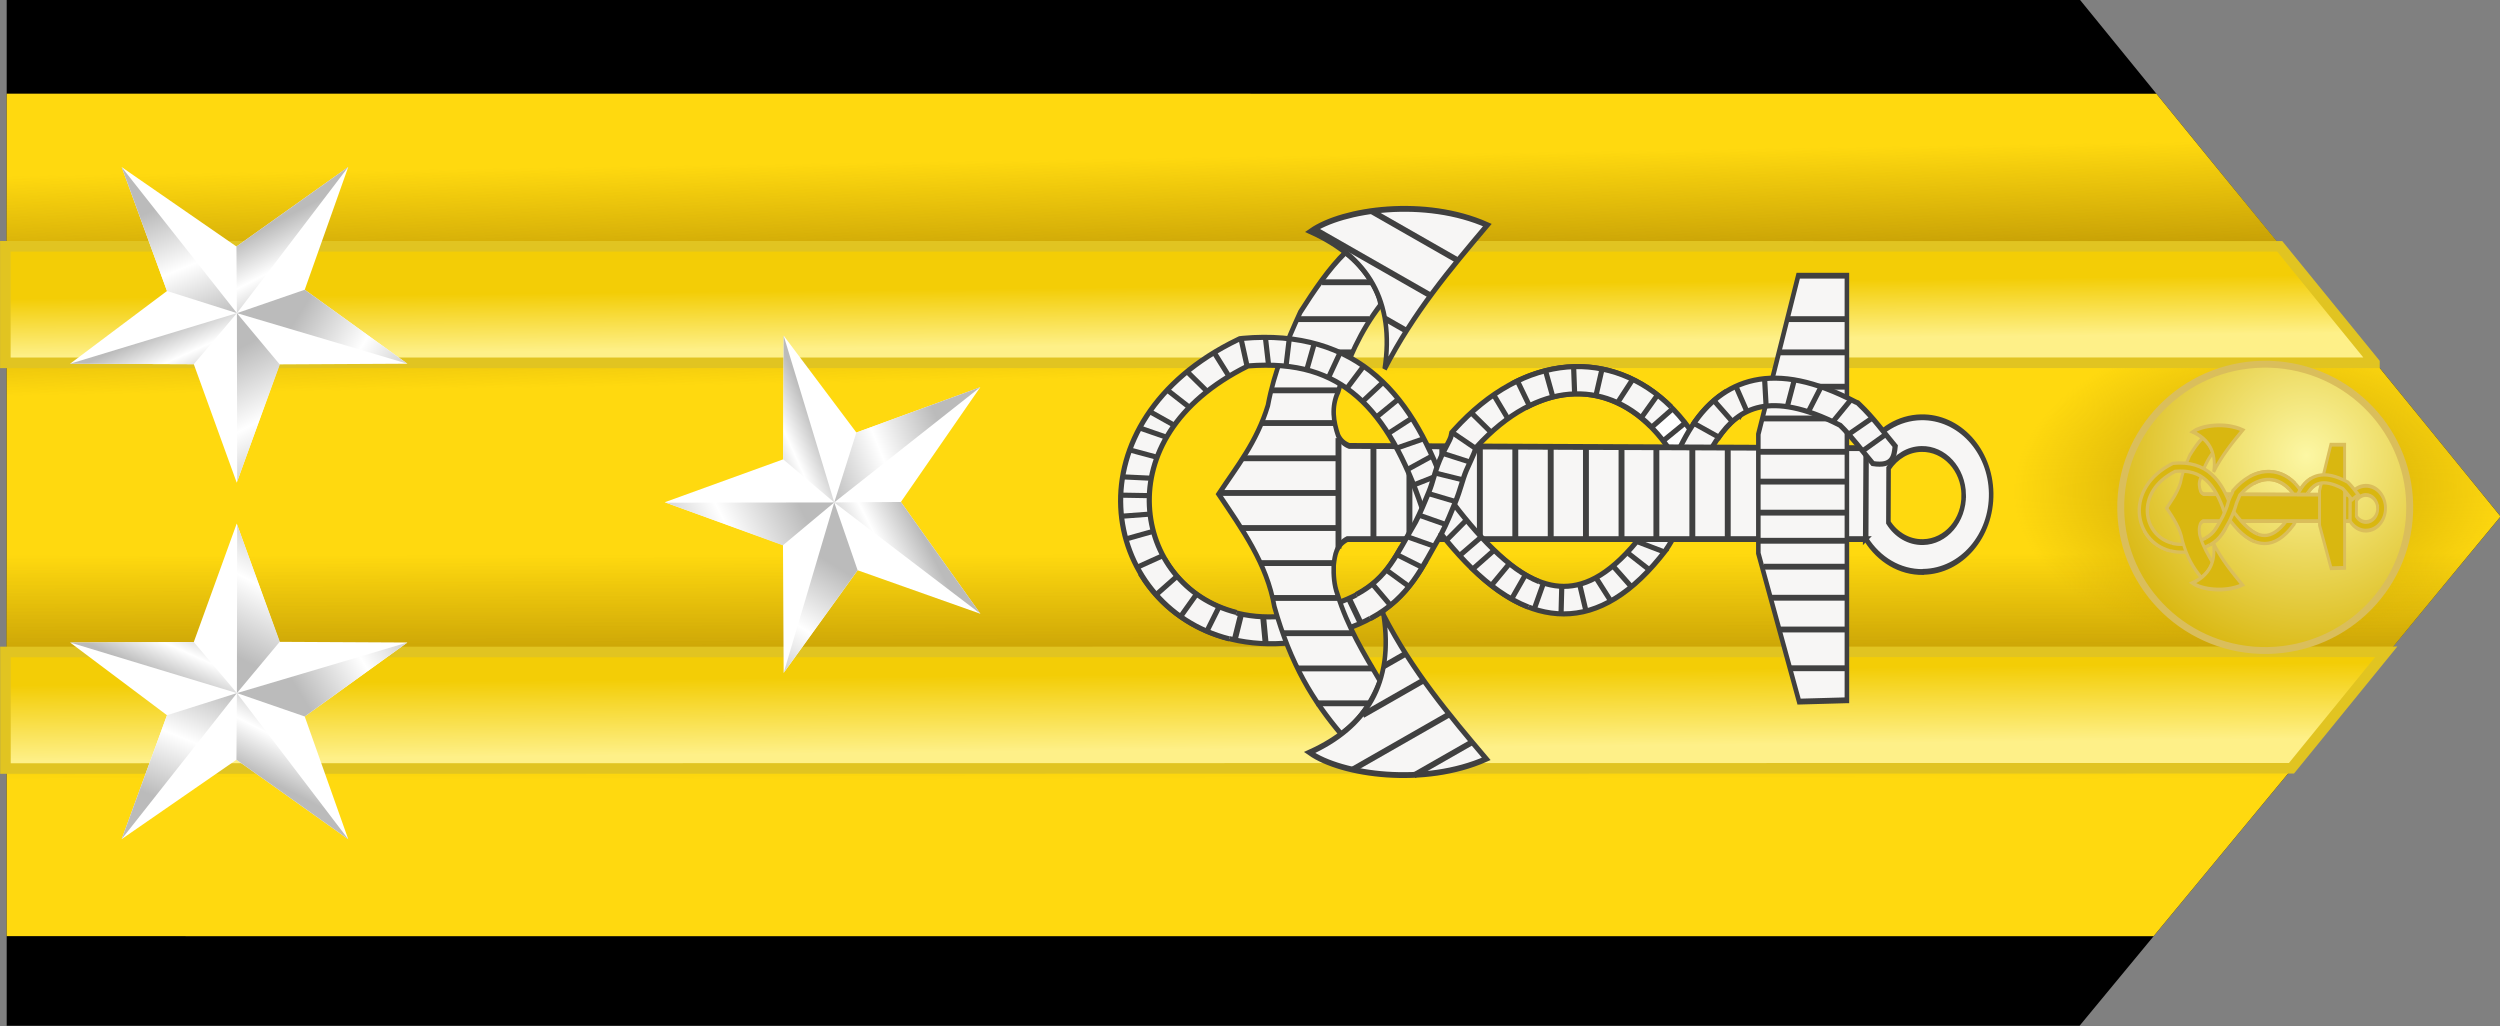 <?xml version="1.0" encoding="UTF-8" standalone="no"?>
<!-- Created with Inkscape (http://www.inkscape.org/) -->

<svg
   xmlns:dc="http://purl.org/dc/elements/1.1/"
   xmlns:cc="http://creativecommons.org/ns#"
   xmlns:rdf="http://www.w3.org/1999/02/22-rdf-syntax-ns#"
   xmlns:svg="http://www.w3.org/2000/svg"
   xmlns="http://www.w3.org/2000/svg"
   xmlns:xlink="http://www.w3.org/1999/xlink"
   xmlns:sodipodi="http://sodipodi.sourceforge.net/DTD/sodipodi-0.dtd"
   xmlns:inkscape="http://www.inkscape.org/namespaces/inkscape"
   version="1.0"
   width="258.002"
   height="105.924"
   id="svg2"
   sodipodi:version="0.32"
   inkscape:version="0.48.4 r9939"
   sodipodi:docname="US_Navy_O9_infobox.svg"
   inkscape:output_extension="org.inkscape.output.svg.inkscape">
  <rect width="100%" height="100%" fill="#808080" stroke="none"/>
  <sodipodi:namedview
     inkscape:window-height="712"
     inkscape:window-width="1023"
     inkscape:pageshadow="2"
     inkscape:pageopacity="0.0"
     guidetolerance="10.0"
     gridtolerance="10.0"
     objecttolerance="10.0"
     borderopacity="1.0"
     bordercolor="#666666"
     pagecolor="#ffffff"
     id="base"
     showgrid="false"
     inkscape:zoom="1.794971"
     inkscape:cx="129.00372"
     inkscape:cy="52.961912"
     inkscape:window-x="-3"
     inkscape:window-y="0"
     inkscape:current-layer="svg2"
     fit-margin-top="0"
     fit-margin-left="0"
     fit-margin-right="0"
     fit-margin-bottom="0"
     inkscape:window-maximized="0" />
  <defs
     id="defs4">
    <inkscape:perspective
       sodipodi:type="inkscape:persp3d"
       inkscape:vp_x="0 : 250 : 1"
       inkscape:vp_y="0 : 1000 : 0"
       inkscape:vp_z="321.94958 : 250 : 1"
       inkscape:persp3d-origin="160.97479 : 166.66667 : 1"
       id="perspective322" />
    <linearGradient
       id="linearGradient6058">
      <stop
         style="stop-color:#545451;stop-opacity:1"
         offset="0"
         id="stop6060" />
      <stop
         style="stop-color:#545451;stop-opacity:0"
         offset="1"
         id="stop6062" />
    </linearGradient>
    <linearGradient
       id="linearGradient7042">
      <stop
         style="stop-color:#ffffff;stop-opacity:1"
         offset="0"
         id="stop7044" />
      <stop
         style="stop-color:#a5a5a5;stop-opacity:1"
         offset="1"
         id="stop7046" />
    </linearGradient>
    <linearGradient
       id="linearGradient4301">
      <stop
         style="stop-color:#fcf7a4;stop-opacity:1"
         offset="0"
         id="stop4305" />
      <stop
         style="stop-color:#d9b710;stop-opacity:1"
         offset="1"
         id="stop4307" />
    </linearGradient>
    <linearGradient
       id="linearGradient14224">
      <stop
         style="stop-color:#fef78d;stop-opacity:1"
         offset="0"
         id="stop14226" />
      <stop
         style="stop-color:#d9b711;stop-opacity:1"
         offset="1"
         id="stop14228" />
    </linearGradient>
    <linearGradient
       id="linearGradient7645">
      <stop
         style="stop-color:#fef088;stop-opacity:1"
         offset="0"
         id="stop7647" />
      <stop
         style="stop-color:#f3cd06;stop-opacity:1"
         offset="1"
         id="stop7649" />
    </linearGradient>
    <linearGradient
       id="linearGradient7677">
      <stop
         style="stop-color:#c39c05;stop-opacity:0"
         offset="0"
         id="stop7679" />
      <stop
         style="stop-color:#c39c05;stop-opacity:1"
         offset="0.5"
         id="stop7685" />
      <stop
         style="stop-color:#c39c05;stop-opacity:0"
         offset="1"
         id="stop7681" />
    </linearGradient>
    <linearGradient
       id="linearGradient7695">
      <stop
         style="stop-color:#c39c05;stop-opacity:1"
         offset="0"
         id="stop7699" />
      <stop
         style="stop-color:#c39c05;stop-opacity:0"
         offset="1"
         id="stop7701" />
    </linearGradient>
    <linearGradient
       id="linearGradient10544">
      <stop
         style="stop-color:#bbbbbb;stop-opacity:1"
         offset="0"
         id="stop10546" />
      <stop
         style="stop-color:#ffffff;stop-opacity:1"
         offset="0.5"
         id="stop10548" />
      <stop
         style="stop-color:#bbbbbb;stop-opacity:1"
         offset="1"
         id="stop10550" />
    </linearGradient>
    <linearGradient
       id="linearGradient10627">
      <stop
         style="stop-color:#000000;stop-opacity:1"
         offset="0"
         id="stop10629" />
      <stop
         style="stop-color:#ffffff;stop-opacity:1"
         offset="0.5"
         id="stop10631" />
      <stop
         style="stop-color:#000000;stop-opacity:1"
         offset="1"
         id="stop10633" />
    </linearGradient>
    <linearGradient
       x1="403.282"
       y1="433.531"
       x2="428.91"
       y2="497.435"
       id="linearGradient2525"
       xlink:href="#linearGradient10627"
       gradientUnits="userSpaceOnUse"
       gradientTransform="matrix(3.403,0,0,3.403,-966.653,-1015.548)" />
    <linearGradient
       x1="412.399"
       y1="402.397"
       x2="426.533"
       y2="433.863"
       id="linearGradient2523"
       xlink:href="#linearGradient10627"
       gradientUnits="userSpaceOnUse"
       gradientTransform="matrix(3.403,0,0,3.403,-966.653,-1015.548)" />
    <linearGradient
       x1="299.143"
       y1="428.989"
       x2="376.453"
       y2="414.415"
       id="linearGradient2521"
       xlink:href="#linearGradient10627"
       gradientUnits="userSpaceOnUse"
       gradientTransform="matrix(0.968,3.263,-3.263,0.968,1429.424,-1250.291)" />
    <linearGradient
       x1="289.355"
       y1="417.233"
       x2="352.908"
       y2="456.477"
       id="linearGradient2519"
       xlink:href="#linearGradient10627"
       gradientUnits="userSpaceOnUse"
       gradientTransform="matrix(3.403,0,0,3.403,-966.653,-1015.548)" />
    <linearGradient
       x1="394.783"
       y1="476.928"
       x2="374.454"
       y2="437.142"
       id="linearGradient2517"
       xlink:href="#linearGradient10627"
       gradientUnits="userSpaceOnUse"
       gradientTransform="matrix(3.403,0,0,3.403,-966.653,-1015.548)" />
    <linearGradient
       x1="403.282"
       y1="433.531"
       x2="428.91"
       y2="497.435"
       id="linearGradient2498"
       xlink:href="#linearGradient10627"
       gradientUnits="userSpaceOnUse"
       gradientTransform="matrix(3.403,0,0,3.403,-966.653,-1015.548)" />
    <linearGradient
       x1="412.399"
       y1="402.397"
       x2="426.533"
       y2="433.863"
       id="linearGradient2496"
       xlink:href="#linearGradient10627"
       gradientUnits="userSpaceOnUse"
       gradientTransform="matrix(3.403,0,0,3.403,-966.653,-1015.548)" />
    <linearGradient
       x1="299.143"
       y1="428.989"
       x2="376.453"
       y2="414.415"
       id="linearGradient2494"
       xlink:href="#linearGradient10627"
       gradientUnits="userSpaceOnUse"
       gradientTransform="matrix(0.968,3.263,-3.263,0.968,1429.424,-1250.291)" />
    <linearGradient
       x1="289.355"
       y1="417.233"
       x2="352.908"
       y2="456.477"
       id="linearGradient2492"
       xlink:href="#linearGradient10627"
       gradientUnits="userSpaceOnUse"
       gradientTransform="matrix(3.403,0,0,3.403,-966.653,-1015.548)" />
    <linearGradient
       x1="394.783"
       y1="476.928"
       x2="374.454"
       y2="437.142"
       id="linearGradient2490"
       xlink:href="#linearGradient10627"
       gradientUnits="userSpaceOnUse"
       gradientTransform="matrix(3.403,0,0,3.403,-966.653,-1015.548)" />
    <linearGradient
       x1="84.517"
       y1="166.64"
       x2="70.231"
       y2="162.575"
       id="linearGradient4402"
       xlink:href="#linearGradient6058"
       gradientUnits="userSpaceOnUse"
       gradientTransform="matrix(0.783,0,0,0.783,24.238,21.017)" />
    <linearGradient
       x1="42.025"
       y1="128.582"
       x2="34.759"
       y2="143.731"
       id="linearGradient4398"
       xlink:href="#linearGradient6058"
       gradientUnits="userSpaceOnUse"
       gradientTransform="matrix(0.783,0,0,0.783,24.238,21.017)" />
    <radialGradient
       cx="498.772"
       cy="489.787"
       r="8.276"
       fx="498.772"
       fy="489.787"
       id="radialGradient2442"
       xlink:href="#linearGradient7042"
       gradientUnits="userSpaceOnUse"
       gradientTransform="matrix(1.775,0.147,-0.241,2.92,-676.094,-1358.643)" />
    <linearGradient
       x1="394.783"
       y1="476.928"
       x2="374.454"
       y2="437.142"
       id="linearGradient4122"
       xlink:href="#linearGradient10627"
       gradientUnits="userSpaceOnUse"
       gradientTransform="matrix(3.403,0,0,3.403,-966.653,-1015.548)" />
    <linearGradient
       x1="289.355"
       y1="417.233"
       x2="352.908"
       y2="456.477"
       id="linearGradient5107"
       xlink:href="#linearGradient10627"
       gradientUnits="userSpaceOnUse"
       gradientTransform="matrix(3.403,0,0,3.403,-966.653,-1015.548)" />
    <linearGradient
       x1="299.143"
       y1="428.989"
       x2="376.453"
       y2="414.415"
       id="linearGradient5111"
       xlink:href="#linearGradient10627"
       gradientUnits="userSpaceOnUse"
       gradientTransform="matrix(0.968,3.263,-3.263,0.968,1429.424,-1250.291)" />
    <linearGradient
       x1="412.399"
       y1="402.397"
       x2="426.533"
       y2="433.863"
       id="linearGradient5121"
       xlink:href="#linearGradient10627"
       gradientUnits="userSpaceOnUse"
       gradientTransform="matrix(3.403,0,0,3.403,-966.653,-1015.548)" />
    <linearGradient
       x1="403.282"
       y1="433.531"
       x2="428.91"
       y2="497.435"
       id="linearGradient5131"
       xlink:href="#linearGradient10627"
       gradientUnits="userSpaceOnUse"
       gradientTransform="matrix(3.403,0,0,3.403,-966.653,-1015.548)" />
    <radialGradient
       cx="691.564"
       cy="532.341"
       r="6.878"
       fx="691.564"
       fy="532.341"
       id="radialGradient6814"
       xlink:href="#linearGradient14224"
       gradientUnits="userSpaceOnUse"
       gradientTransform="matrix(8.949,0.151,-0.308,19.787,-6236.575,-10209.883)" />
    <radialGradient
       cx="687.731"
       cy="530.158"
       r="7.161"
       fx="687.731"
       fy="530.158"
       id="radialGradient6817"
       xlink:href="#linearGradient14224"
       gradientUnits="userSpaceOnUse"
       gradientTransform="matrix(9.606,0.407,-0.671,16.217,-6455.177,-8453.241)" />
    <radialGradient
       cx="691.564"
       cy="532.341"
       r="6.878"
       fx="691.564"
       fy="532.341"
       id="radialGradient7023"
       xlink:href="#linearGradient14224"
       gradientUnits="userSpaceOnUse"
       gradientTransform="matrix(8.63,0.149,-0.297,19.434,-6001.319,-10009.493)" />
    <radialGradient
       cx="687.731"
       cy="530.158"
       r="7.161"
       fx="687.731"
       fy="530.158"
       id="radialGradient7026"
       xlink:href="#linearGradient14224"
       gradientUnits="userSpaceOnUse"
       gradientTransform="matrix(9.264,0.4,-0.648,15.928,-6212.131,-8284.243)" />
    <radialGradient
       cx="687.731"
       cy="530.158"
       r="7.161"
       fx="687.731"
       fy="530.158"
       id="radialGradient7029"
       xlink:href="#linearGradient14224"
       gradientUnits="userSpaceOnUse"
       gradientTransform="matrix(9.269,0.388,-0.648,15.443,-6201.675,-8013.886)" />
    <radialGradient
       cx="687.731"
       cy="530.158"
       r="7.161"
       fx="687.731"
       fy="530.158"
       id="radialGradient7032"
       xlink:href="#linearGradient14224"
       gradientUnits="userSpaceOnUse"
       gradientTransform="matrix(9.264,0.4,-0.648,15.928,-6205.58,-8281.743)" />
    <radialGradient
       cx="310.48"
       cy="426.722"
       r="43.976"
       fx="310.48"
       fy="426.722"
       id="radialGradient7035"
       xlink:href="#linearGradient14224"
       gradientUnits="userSpaceOnUse"
       gradientTransform="matrix(0.285,-0.254,0.242,0.271,-461.957,413.424)" />
    <linearGradient
       x1="305.521"
       y1="54.145"
       x2="305.147"
       y2="75.889"
       id="linearGradient7254"
       xlink:href="#linearGradient7677"
       gradientUnits="userSpaceOnUse" />
    <linearGradient
       x1="305.521"
       y1="93.213"
       x2="305.5"
       y2="115.487"
       id="linearGradient7256"
       xlink:href="#linearGradient7677"
       gradientUnits="userSpaceOnUse" />
    <radialGradient
       cx="157.251"
       cy="66.517"
       r="112.685"
       fx="157.251"
       fy="66.517"
       id="radialGradient7258"
       xlink:href="#linearGradient7695"
       gradientUnits="userSpaceOnUse"
       gradientTransform="matrix(0.201,0.003,-6.5167612e-4,0.139,167.142,76.994)" />
    <linearGradient
       x1="315.835"
       y1="72.743"
       x2="315.9"
       y2="66.992"
       id="linearGradient7260"
       xlink:href="#linearGradient7645"
       gradientUnits="userSpaceOnUse"
       gradientTransform="matrix(1.142,0,0,1.044,-569.262,175.146)" />
    <linearGradient
       x1="298.14"
       y1="112.579"
       x2="298.22"
       y2="105.079"
       id="linearGradient7262"
       xlink:href="#linearGradient7645"
       gradientUnits="userSpaceOnUse"
       gradientTransform="matrix(1.142,0,0,1.044,-569.262,175.146)" />
    <radialGradient
       cx="31.496"
       cy="36.151"
       r="36.111"
       fx="31.496"
       fy="36.151"
       id="radialGradient7264"
       xlink:href="#linearGradient4301"
       gradientUnits="userSpaceOnUse"
       gradientTransform="matrix(0.155,0.002,-0.002,0.157,6.333,80.472)" />
    <linearGradient
       x1="394.783"
       y1="476.928"
       x2="374.454"
       y2="437.142"
       id="linearGradient7266"
       xlink:href="#linearGradient10544"
       gradientUnits="userSpaceOnUse"
       gradientTransform="matrix(3.403,0,0,3.403,-966.653,-1015.548)" />
    <linearGradient
       x1="289.355"
       y1="417.233"
       x2="352.908"
       y2="456.477"
       id="linearGradient7268"
       xlink:href="#linearGradient10544"
       gradientUnits="userSpaceOnUse"
       gradientTransform="matrix(3.403,0,0,3.403,-966.653,-1015.548)" />
    <linearGradient
       x1="299.143"
       y1="428.989"
       x2="376.453"
       y2="414.415"
       id="linearGradient7270"
       xlink:href="#linearGradient10544"
       gradientUnits="userSpaceOnUse"
       gradientTransform="matrix(0.968,3.263,-3.263,0.968,1429.424,-1250.291)" />
    <linearGradient
       x1="412.399"
       y1="402.397"
       x2="426.533"
       y2="433.863"
       id="linearGradient7272"
       xlink:href="#linearGradient10544"
       gradientUnits="userSpaceOnUse"
       gradientTransform="matrix(3.403,0,0,3.403,-966.653,-1015.548)" />
    <linearGradient
       x1="403.282"
       y1="433.531"
       x2="428.91"
       y2="497.435"
       id="linearGradient7274"
       xlink:href="#linearGradient10544"
       gradientUnits="userSpaceOnUse"
       gradientTransform="matrix(3.403,0,0,3.403,-966.653,-1015.548)" />
    <linearGradient
       x1="394.783"
       y1="476.928"
       x2="374.454"
       y2="437.142"
       id="linearGradient7276"
       xlink:href="#linearGradient10544"
       gradientUnits="userSpaceOnUse"
       gradientTransform="matrix(3.403,0,0,3.403,-966.653,-1015.548)" />
    <linearGradient
       x1="289.355"
       y1="417.233"
       x2="352.908"
       y2="456.477"
       id="linearGradient7278"
       xlink:href="#linearGradient10544"
       gradientUnits="userSpaceOnUse"
       gradientTransform="matrix(3.403,0,0,3.403,-966.653,-1015.548)" />
    <linearGradient
       x1="299.143"
       y1="428.989"
       x2="376.453"
       y2="414.415"
       id="linearGradient7280"
       xlink:href="#linearGradient10544"
       gradientUnits="userSpaceOnUse"
       gradientTransform="matrix(0.968,3.263,-3.263,0.968,1429.424,-1250.291)" />
    <linearGradient
       x1="412.399"
       y1="402.397"
       x2="426.533"
       y2="433.863"
       id="linearGradient7282"
       xlink:href="#linearGradient10544"
       gradientUnits="userSpaceOnUse"
       gradientTransform="matrix(3.403,0,0,3.403,-966.653,-1015.548)" />
    <linearGradient
       x1="403.282"
       y1="433.531"
       x2="428.91"
       y2="497.435"
       id="linearGradient7284"
       xlink:href="#linearGradient10544"
       gradientUnits="userSpaceOnUse"
       gradientTransform="matrix(3.403,0,0,3.403,-966.653,-1015.548)" />
    <linearGradient
       x1="394.783"
       y1="476.928"
       x2="374.454"
       y2="437.142"
       id="linearGradient7286"
       xlink:href="#linearGradient10544"
       gradientUnits="userSpaceOnUse"
       gradientTransform="matrix(3.403,0,0,3.403,-966.653,-1015.548)" />
    <linearGradient
       x1="289.355"
       y1="417.233"
       x2="352.908"
       y2="456.477"
       id="linearGradient7288"
       xlink:href="#linearGradient10544"
       gradientUnits="userSpaceOnUse"
       gradientTransform="matrix(3.403,0,0,3.403,-966.653,-1015.548)" />
    <linearGradient
       x1="299.143"
       y1="428.989"
       x2="376.453"
       y2="414.415"
       id="linearGradient7290"
       xlink:href="#linearGradient10544"
       gradientUnits="userSpaceOnUse"
       gradientTransform="matrix(0.968,3.263,-3.263,0.968,1429.424,-1250.291)" />
    <linearGradient
       x1="412.399"
       y1="402.397"
       x2="426.533"
       y2="433.863"
       id="linearGradient7292"
       xlink:href="#linearGradient10544"
       gradientUnits="userSpaceOnUse"
       gradientTransform="matrix(3.403,0,0,3.403,-966.653,-1015.548)" />
    <linearGradient
       x1="403.282"
       y1="433.531"
       x2="428.91"
       y2="497.435"
       id="linearGradient7294"
       xlink:href="#linearGradient10544"
       gradientUnits="userSpaceOnUse"
       gradientTransform="matrix(3.403,0,0,3.403,-966.653,-1015.548)" />
    <linearGradient
       x1="42.025"
       y1="128.582"
       x2="34.759"
       y2="143.731"
       id="linearGradient3241"
       xlink:href="#linearGradient6058"
       gradientUnits="userSpaceOnUse"
       gradientTransform="matrix(2.566,0,0,2.566,58.042,3.01)" />
    <linearGradient
       x1="84.517"
       y1="166.64"
       x2="70.231"
       y2="162.575"
       id="linearGradient3238"
       xlink:href="#linearGradient6058"
       gradientUnits="userSpaceOnUse"
       gradientTransform="matrix(2.566,0,0,2.566,58.042,3.01)" />
    <radialGradient
       cx="498.772"
       cy="489.787"
       r="8.276"
       fx="498.772"
       fy="489.787"
       id="radialGradient3234"
       xlink:href="#linearGradient7042"
       gradientUnits="userSpaceOnUse"
       gradientTransform="matrix(5.816,0.48,-0.79,9.567,-2236.622,-4517.494)" />
    <radialGradient
       cx="310.48"
       cy="426.722"
       r="43.976"
       fx="310.48"
       fy="426.722"
       id="radialGradient3230"
       xlink:href="#linearGradient14224"
       gradientUnits="userSpaceOnUse"
       gradientTransform="matrix(0.283,-0.253,0.24,0.269,-75.883,338.931)" />
    <radialGradient
       cx="687.731"
       cy="530.158"
       r="7.161"
       fx="687.731"
       fy="530.158"
       id="radialGradient3221"
       xlink:href="#linearGradient14224"
       gradientUnits="userSpaceOnUse"
       gradientTransform="matrix(9.205,0.403,-0.643,16.036,-5808.548,-8422.158)" />
    <radialGradient
       cx="691.564"
       cy="532.341"
       r="6.878"
       fx="691.564"
       fy="532.341"
       id="radialGradient3218"
       xlink:href="#linearGradient14224"
       gradientUnits="userSpaceOnUse"
       gradientTransform="matrix(8.574,0.15,-0.295,19.649,-5598.639,-10204.409)" />
    <radialGradient
       cx="687.731"
       cy="530.158"
       r="7.161"
       fx="687.731"
       fy="530.158"
       id="radialGradient3144"
       xlink:href="#linearGradient14224"
       gradientUnits="userSpaceOnUse"
       gradientTransform="matrix(9.118,0.394,-0.637,15.676,-5745.744,-8221.064)" />
    <radialGradient
       cx="687.731"
       cy="530.158"
       r="7.161"
       fx="687.731"
       fy="530.158"
       id="radialGradient3141"
       xlink:href="#linearGradient14224"
       gradientUnits="userSpaceOnUse"
       gradientTransform="matrix(9.123,0.382,-0.638,15.199,-5741.901,-7957.441)" />
    <radialGradient
       cx="687.731"
       cy="530.158"
       r="7.161"
       fx="687.731"
       fy="530.158"
       id="radialGradient3242"
       xlink:href="#linearGradient14224"
       gradientUnits="userSpaceOnUse"
       gradientTransform="matrix(9.123,0.382,-0.638,15.199,-5741.709,-7957.515)" />
    <radialGradient
       cx="687.731"
       cy="530.158"
       r="7.161"
       fx="687.731"
       fy="530.158"
       id="radialGradient3245"
       xlink:href="#linearGradient14224"
       gradientUnits="userSpaceOnUse"
       gradientTransform="matrix(9.118,0.394,-0.637,15.676,-5745.553,-8221.137)" />
    <radialGradient
       cx="691.564"
       cy="532.341"
       r="6.878"
       fx="691.564"
       fy="532.341"
       id="radialGradient3248"
       xlink:href="#linearGradient14224"
       gradientUnits="userSpaceOnUse"
       gradientTransform="matrix(8.574,0.15,-0.295,19.649,-5598.447,-10204.482)" />
    <radialGradient
       cx="687.731"
       cy="530.158"
       r="7.161"
       fx="687.731"
       fy="530.158"
       id="radialGradient3251"
       xlink:href="#linearGradient14224"
       gradientUnits="userSpaceOnUse"
       gradientTransform="matrix(9.205,0.403,-0.643,16.036,-5808.356,-8422.231)" />
    <radialGradient
       cx="310.48"
       cy="426.722"
       r="43.976"
       fx="310.48"
       fy="426.722"
       id="radialGradient3254"
       xlink:href="#linearGradient14224"
       gradientUnits="userSpaceOnUse"
       gradientTransform="matrix(0.283,-0.253,0.24,0.269,-97.729,330.887)" />
    <radialGradient
       cx="498.772"
       cy="489.787"
       r="8.276"
       fx="498.772"
       fy="489.787"
       id="radialGradient3258"
       xlink:href="#linearGradient7042"
       gradientUnits="userSpaceOnUse"
       gradientTransform="matrix(5.816,0.48,-0.79,9.567,-2236.43,-4517.567)" />
    <linearGradient
       x1="84.517"
       y1="166.64"
       x2="70.231"
       y2="162.575"
       id="linearGradient3262"
       xlink:href="#linearGradient6058"
       gradientUnits="userSpaceOnUse"
       gradientTransform="matrix(2.566,0,0,2.566,58.234,2.936)" />
    <linearGradient
       x1="42.025"
       y1="128.582"
       x2="34.759"
       y2="143.731"
       id="linearGradient3265"
       xlink:href="#linearGradient6058"
       gradientUnits="userSpaceOnUse"
       gradientTransform="matrix(2.566,0,0,2.566,58.234,2.936)" />
    <radialGradient
       cx="687.731"
       cy="530.158"
       r="7.161"
       fx="687.731"
       fy="530.158"
       id="radialGradient3272"
       xlink:href="#linearGradient14224"
       gradientUnits="userSpaceOnUse"
       gradientTransform="matrix(9.203,0.407,-0.643,16.226,-5827.873,-8536.513)" />
    <radialGradient
       cx="691.564"
       cy="532.341"
       r="6.878"
       fx="691.564"
       fy="532.341"
       id="radialGradient3274"
       xlink:href="#linearGradient14224"
       gradientUnits="userSpaceOnUse"
       gradientTransform="matrix(8.573,0.152,-0.295,19.882,-5618.004,-10339.924)" />
    <linearGradient
       inkscape:collect="always"
       xlink:href="#linearGradient7677"
       id="linearGradient3070"
       gradientUnits="userSpaceOnUse"
       x1="305.521"
       y1="54.145"
       x2="305.147"
       y2="75.889" />
    <linearGradient
       inkscape:collect="always"
       xlink:href="#linearGradient7677"
       id="linearGradient3072"
       gradientUnits="userSpaceOnUse"
       x1="305.521"
       y1="93.213"
       x2="305.5"
       y2="115.487" />
    <radialGradient
       inkscape:collect="always"
       xlink:href="#linearGradient7695"
       id="radialGradient3074"
       gradientUnits="userSpaceOnUse"
       gradientTransform="matrix(0.201,0.003,-6.5167612e-4,0.139,167.142,76.994)"
       cx="157.251"
       cy="66.517"
       fx="157.251"
       fy="66.517"
       r="112.685" />
    <linearGradient
       inkscape:collect="always"
       xlink:href="#linearGradient7645"
       id="linearGradient3076"
       gradientUnits="userSpaceOnUse"
       gradientTransform="matrix(1.142,0,0,1.044,-569.262,175.146)"
       x1="315.835"
       y1="72.743"
       x2="315.9"
       y2="66.992" />
    <linearGradient
       inkscape:collect="always"
       xlink:href="#linearGradient7645"
       id="linearGradient3078"
       gradientUnits="userSpaceOnUse"
       gradientTransform="matrix(1.142,0,0,1.044,-569.262,175.146)"
       x1="298.14"
       y1="112.579"
       x2="298.22"
       y2="105.079" />
    <radialGradient
       inkscape:collect="always"
       xlink:href="#linearGradient4301"
       id="radialGradient3080"
       gradientUnits="userSpaceOnUse"
       gradientTransform="matrix(0.155,0.002,-0.002,0.157,6.333,80.472)"
       cx="31.496"
       cy="36.151"
       fx="31.496"
       fy="36.151"
       r="36.111" />
    <linearGradient
       inkscape:collect="always"
       xlink:href="#linearGradient10544"
       id="linearGradient3082"
       gradientUnits="userSpaceOnUse"
       gradientTransform="matrix(3.403,0,0,3.403,-966.653,-1015.548)"
       x1="394.783"
       y1="476.928"
       x2="374.454"
       y2="437.142" />
    <linearGradient
       inkscape:collect="always"
       xlink:href="#linearGradient10544"
       id="linearGradient3084"
       gradientUnits="userSpaceOnUse"
       gradientTransform="matrix(3.403,0,0,3.403,-966.653,-1015.548)"
       x1="289.355"
       y1="417.233"
       x2="352.908"
       y2="456.477" />
    <linearGradient
       inkscape:collect="always"
       xlink:href="#linearGradient10544"
       id="linearGradient3086"
       gradientUnits="userSpaceOnUse"
       gradientTransform="matrix(0.968,3.263,-3.263,0.968,1429.424,-1250.291)"
       x1="299.143"
       y1="428.989"
       x2="376.453"
       y2="414.415" />
    <linearGradient
       inkscape:collect="always"
       xlink:href="#linearGradient10544"
       id="linearGradient3088"
       gradientUnits="userSpaceOnUse"
       gradientTransform="matrix(3.403,0,0,3.403,-966.653,-1015.548)"
       x1="412.399"
       y1="402.397"
       x2="426.533"
       y2="433.863" />
    <linearGradient
       inkscape:collect="always"
       xlink:href="#linearGradient10544"
       id="linearGradient3090"
       gradientUnits="userSpaceOnUse"
       gradientTransform="matrix(3.403,0,0,3.403,-966.653,-1015.548)"
       x1="403.282"
       y1="433.531"
       x2="428.91"
       y2="497.435" />
    <linearGradient
       inkscape:collect="always"
       xlink:href="#linearGradient10544"
       id="linearGradient3092"
       gradientUnits="userSpaceOnUse"
       gradientTransform="matrix(3.403,0,0,3.403,-966.653,-1015.548)"
       x1="394.783"
       y1="476.928"
       x2="374.454"
       y2="437.142" />
    <linearGradient
       inkscape:collect="always"
       xlink:href="#linearGradient10544"
       id="linearGradient3094"
       gradientUnits="userSpaceOnUse"
       gradientTransform="matrix(3.403,0,0,3.403,-966.653,-1015.548)"
       x1="289.355"
       y1="417.233"
       x2="352.908"
       y2="456.477" />
    <linearGradient
       inkscape:collect="always"
       xlink:href="#linearGradient10544"
       id="linearGradient3096"
       gradientUnits="userSpaceOnUse"
       gradientTransform="matrix(0.968,3.263,-3.263,0.968,1429.424,-1250.291)"
       x1="299.143"
       y1="428.989"
       x2="376.453"
       y2="414.415" />
    <linearGradient
       inkscape:collect="always"
       xlink:href="#linearGradient10544"
       id="linearGradient3098"
       gradientUnits="userSpaceOnUse"
       gradientTransform="matrix(3.403,0,0,3.403,-966.653,-1015.548)"
       x1="412.399"
       y1="402.397"
       x2="426.533"
       y2="433.863" />
    <linearGradient
       inkscape:collect="always"
       xlink:href="#linearGradient10544"
       id="linearGradient3100"
       gradientUnits="userSpaceOnUse"
       gradientTransform="matrix(3.403,0,0,3.403,-966.653,-1015.548)"
       x1="403.282"
       y1="433.531"
       x2="428.91"
       y2="497.435" />
    <linearGradient
       inkscape:collect="always"
       xlink:href="#linearGradient10544"
       id="linearGradient3102"
       gradientUnits="userSpaceOnUse"
       gradientTransform="matrix(3.403,0,0,3.403,-966.653,-1015.548)"
       x1="394.783"
       y1="476.928"
       x2="374.454"
       y2="437.142" />
    <linearGradient
       inkscape:collect="always"
       xlink:href="#linearGradient10544"
       id="linearGradient3104"
       gradientUnits="userSpaceOnUse"
       gradientTransform="matrix(3.403,0,0,3.403,-966.653,-1015.548)"
       x1="289.355"
       y1="417.233"
       x2="352.908"
       y2="456.477" />
    <linearGradient
       inkscape:collect="always"
       xlink:href="#linearGradient10544"
       id="linearGradient3106"
       gradientUnits="userSpaceOnUse"
       gradientTransform="matrix(0.968,3.263,-3.263,0.968,1429.424,-1250.291)"
       x1="299.143"
       y1="428.989"
       x2="376.453"
       y2="414.415" />
    <linearGradient
       inkscape:collect="always"
       xlink:href="#linearGradient10544"
       id="linearGradient3108"
       gradientUnits="userSpaceOnUse"
       gradientTransform="matrix(3.403,0,0,3.403,-966.653,-1015.548)"
       x1="412.399"
       y1="402.397"
       x2="426.533"
       y2="433.863" />
    <linearGradient
       inkscape:collect="always"
       xlink:href="#linearGradient10544"
       id="linearGradient3110"
       gradientUnits="userSpaceOnUse"
       gradientTransform="matrix(3.403,0,0,3.403,-966.653,-1015.548)"
       x1="403.282"
       y1="433.531"
       x2="428.91"
       y2="497.435" />
    <linearGradient
       inkscape:collect="always"
       xlink:href="#linearGradient7677"
       id="linearGradient3486"
       gradientUnits="userSpaceOnUse"
       x1="305.521"
       y1="54.145"
       x2="305.147"
       y2="75.889" />
    <linearGradient
       inkscape:collect="always"
       xlink:href="#linearGradient7677"
       id="linearGradient3488"
       gradientUnits="userSpaceOnUse"
       x1="305.521"
       y1="93.213"
       x2="305.5"
       y2="115.487" />
    <radialGradient
       inkscape:collect="always"
       xlink:href="#linearGradient7695"
       id="radialGradient3490"
       gradientUnits="userSpaceOnUse"
       gradientTransform="matrix(0.201,0.003,-6.5167612e-4,0.139,167.142,76.994)"
       cx="157.251"
       cy="66.517"
       fx="157.251"
       fy="66.517"
       r="112.685" />
    <linearGradient
       inkscape:collect="always"
       xlink:href="#linearGradient7645"
       id="linearGradient3492"
       gradientUnits="userSpaceOnUse"
       gradientTransform="matrix(1.142,0,0,1.044,-569.262,175.146)"
       x1="315.835"
       y1="72.743"
       x2="315.9"
       y2="66.992" />
    <linearGradient
       inkscape:collect="always"
       xlink:href="#linearGradient7645"
       id="linearGradient3494"
       gradientUnits="userSpaceOnUse"
       gradientTransform="matrix(1.142,0,0,1.044,-569.262,175.146)"
       x1="298.14"
       y1="112.579"
       x2="298.22"
       y2="105.079" />
    <radialGradient
       inkscape:collect="always"
       xlink:href="#linearGradient4301"
       id="radialGradient3496"
       gradientUnits="userSpaceOnUse"
       gradientTransform="matrix(0.155,0.002,-0.002,0.157,6.333,80.472)"
       cx="31.496"
       cy="36.151"
       fx="31.496"
       fy="36.151"
       r="36.111" />
    <linearGradient
       inkscape:collect="always"
       xlink:href="#linearGradient10544"
       id="linearGradient3498"
       gradientUnits="userSpaceOnUse"
       gradientTransform="matrix(3.403,0,0,3.403,-966.653,-1015.548)"
       x1="394.783"
       y1="476.928"
       x2="374.454"
       y2="437.142" />
    <linearGradient
       inkscape:collect="always"
       xlink:href="#linearGradient10544"
       id="linearGradient3500"
       gradientUnits="userSpaceOnUse"
       gradientTransform="matrix(3.403,0,0,3.403,-966.653,-1015.548)"
       x1="289.355"
       y1="417.233"
       x2="352.908"
       y2="456.477" />
    <linearGradient
       inkscape:collect="always"
       xlink:href="#linearGradient10544"
       id="linearGradient3502"
       gradientUnits="userSpaceOnUse"
       gradientTransform="matrix(0.968,3.263,-3.263,0.968,1429.424,-1250.291)"
       x1="299.143"
       y1="428.989"
       x2="376.453"
       y2="414.415" />
    <linearGradient
       inkscape:collect="always"
       xlink:href="#linearGradient10544"
       id="linearGradient3504"
       gradientUnits="userSpaceOnUse"
       gradientTransform="matrix(3.403,0,0,3.403,-966.653,-1015.548)"
       x1="412.399"
       y1="402.397"
       x2="426.533"
       y2="433.863" />
    <linearGradient
       inkscape:collect="always"
       xlink:href="#linearGradient10544"
       id="linearGradient3506"
       gradientUnits="userSpaceOnUse"
       gradientTransform="matrix(3.403,0,0,3.403,-966.653,-1015.548)"
       x1="403.282"
       y1="433.531"
       x2="428.91"
       y2="497.435" />
    <linearGradient
       inkscape:collect="always"
       xlink:href="#linearGradient10544"
       id="linearGradient3508"
       gradientUnits="userSpaceOnUse"
       gradientTransform="matrix(3.403,0,0,3.403,-966.653,-1015.548)"
       x1="394.783"
       y1="476.928"
       x2="374.454"
       y2="437.142" />
    <linearGradient
       inkscape:collect="always"
       xlink:href="#linearGradient10544"
       id="linearGradient3510"
       gradientUnits="userSpaceOnUse"
       gradientTransform="matrix(3.403,0,0,3.403,-966.653,-1015.548)"
       x1="289.355"
       y1="417.233"
       x2="352.908"
       y2="456.477" />
    <linearGradient
       inkscape:collect="always"
       xlink:href="#linearGradient10544"
       id="linearGradient3512"
       gradientUnits="userSpaceOnUse"
       gradientTransform="matrix(0.968,3.263,-3.263,0.968,1429.424,-1250.291)"
       x1="299.143"
       y1="428.989"
       x2="376.453"
       y2="414.415" />
    <linearGradient
       inkscape:collect="always"
       xlink:href="#linearGradient10544"
       id="linearGradient3514"
       gradientUnits="userSpaceOnUse"
       gradientTransform="matrix(3.403,0,0,3.403,-966.653,-1015.548)"
       x1="412.399"
       y1="402.397"
       x2="426.533"
       y2="433.863" />
    <linearGradient
       inkscape:collect="always"
       xlink:href="#linearGradient10544"
       id="linearGradient3516"
       gradientUnits="userSpaceOnUse"
       gradientTransform="matrix(3.403,0,0,3.403,-966.653,-1015.548)"
       x1="403.282"
       y1="433.531"
       x2="428.91"
       y2="497.435" />
    <linearGradient
       inkscape:collect="always"
       xlink:href="#linearGradient10544"
       id="linearGradient3518"
       gradientUnits="userSpaceOnUse"
       gradientTransform="matrix(3.403,0,0,3.403,-966.653,-1015.548)"
       x1="394.783"
       y1="476.928"
       x2="374.454"
       y2="437.142" />
    <linearGradient
       inkscape:collect="always"
       xlink:href="#linearGradient10544"
       id="linearGradient3520"
       gradientUnits="userSpaceOnUse"
       gradientTransform="matrix(3.403,0,0,3.403,-966.653,-1015.548)"
       x1="289.355"
       y1="417.233"
       x2="352.908"
       y2="456.477" />
    <linearGradient
       inkscape:collect="always"
       xlink:href="#linearGradient10544"
       id="linearGradient3522"
       gradientUnits="userSpaceOnUse"
       gradientTransform="matrix(0.968,3.263,-3.263,0.968,1429.424,-1250.291)"
       x1="299.143"
       y1="428.989"
       x2="376.453"
       y2="414.415" />
    <linearGradient
       inkscape:collect="always"
       xlink:href="#linearGradient10544"
       id="linearGradient3524"
       gradientUnits="userSpaceOnUse"
       gradientTransform="matrix(3.403,0,0,3.403,-966.653,-1015.548)"
       x1="412.399"
       y1="402.397"
       x2="426.533"
       y2="433.863" />
    <linearGradient
       inkscape:collect="always"
       xlink:href="#linearGradient10544"
       id="linearGradient3526"
       gradientUnits="userSpaceOnUse"
       gradientTransform="matrix(3.403,0,0,3.403,-966.653,-1015.548)"
       x1="403.282"
       y1="433.531"
       x2="428.91"
       y2="497.435" />
  </defs>
  <g
     transform="matrix(-1,0,0,1,-108.656,-215.261)"
     id="use3112">
    <g
       transform="matrix(1.142,0,0,1.044,-569.262,175.146)"
       id="g3116">
      <path
         d="m 177.358,89.477 38.012,-51.069 187.358,0 0,101.413 -187.324,0 -38.045,-50.344 z"
         style="fill:#000000;fill-opacity:1;fill-rule:evenodd;stroke:none"
         id="path3118"
         inkscape:connector-curvature="0" />
      <path
         d="m 177.358,89.477 31.102,-41.786 194.268,-0.011 0,83.285 -194.014,0.003 -31.355,-41.491 z"
         style="fill:#ffd90f;fill-opacity:1;fill-rule:evenodd;stroke:none"
         id="path3120"
         inkscape:connector-curvature="0" />
      <path
         d="m 177.358,89.477 31.102,-41.786 194.268,-0.011 0,83.285 -194.014,0.003 -31.355,-41.491 z"
         style="fill:url(#linearGradient3486);fill-opacity:1;fill-rule:evenodd;stroke:none"
         id="path3122"
         inkscape:connector-curvature="0" />
      <path
         d="m 177.358,89.477 31.102,-41.786 194.268,-0.011 0,83.285 -194.014,0.003 -31.355,-41.491 z"
         style="fill:url(#linearGradient3488);fill-opacity:1;fill-rule:evenodd;stroke:none"
         id="path3124"
         inkscape:connector-curvature="0" />
      <path
         d="m 177.358,89.477 31.102,-41.786 194.268,-0.011 0,83.285 -194.014,0.003 -31.355,-41.491 z"
         style="fill:url(#radialGradient3490);fill-opacity:1;fill-rule:evenodd;stroke:none"
         id="path3126"
         inkscape:connector-curvature="0" />
    </g>
    <path
       d="m -353.699,252.697 9.775,-12.014 234.716,-0.005 0,12.028 -244.491,-0.009 z"
       style="fill:url(#linearGradient3492);fill-opacity:1;fill-rule:evenodd;stroke:#e1c421;stroke-width:1.092px;stroke-linecap:butt;stroke-linejoin:miter;stroke-opacity:1"
       id="path3128"
       inkscape:connector-curvature="0" />
    <path
       d="m -354.913,282.532 9.775,12.014 235.921,0.029 0,-12.028 -245.696,-0.015 z"
       style="fill:url(#linearGradient3494);fill-opacity:1;fill-rule:evenodd;stroke:#e1c421;stroke-width:1.092px;stroke-linecap:butt;stroke-linejoin:miter;stroke-opacity:1"
       id="path3130"
       inkscape:connector-curvature="0" />
    <g
       transform="matrix(3.898,0,0,3.862,-390.118,-70.675)"
       id="g3132">
      <path
         d="m 8.409,87.529 c 0.037,-2.111 1.781,-3.795 3.892,-3.758 2.111,0.037 3.795,1.781 3.758,3.892 -0.037,2.111 -1.781,3.795 -3.892,3.758 -2.108,-0.037 -3.789,-1.773 -3.758,-3.881"
         style="fill:url(#radialGradient3496);fill-opacity:1;stroke:#dabe5b;stroke-width:0.184;stroke-linecap:round;stroke-linejoin:miter;stroke-miterlimit:4;stroke-opacity:1;stroke-dashoffset:0"
         id="path3134"
         inkscape:connector-curvature="0" />
      <g
         transform="translate(17.607,30.608)"
         id="g3136">
        <path
           d="m -6.519,56.966 0.203,0.067 c 0.118,-0.35 0.312,-0.588 0.529,-0.705 0.218,-0.117 0.459,-0.121 0.718,0.022 l 0.103,-0.187 c -0.313,-0.173 -0.647,-0.174 -0.925,-0.025 -0.278,0.149 -0.498,0.439 -0.629,0.827 z"
           style="fill:#d9b710;fill-opacity:1;fill-rule:evenodd;stroke:none"
           id="path3138"
           inkscape:connector-curvature="0" />
        <path
           d="m -4.965,56.164 c -0.313,-0.173 -0.647,-0.174 -0.925,-0.025 -0.278,0.149 -0.498,0.439 -0.629,0.827 l 0.203,0.067 c 0.118,-0.35 0.312,-0.588 0.529,-0.705 0.218,-0.117 0.459,-0.121 0.718,0.022"
           style="fill:none;stroke:#dabe5b;stroke-width:0.089;stroke-linecap:butt;stroke-linejoin:miter;stroke-miterlimit:4;stroke-opacity:1;stroke-dasharray:none"
           id="path3140"
           inkscape:connector-curvature="0" />
        <path
           d="m -4.325,57.539 c 0.11,0.199 0.25,0.394 0.56,0.518 0.705,0.297 1.302,0.05 1.571,-0.401 l -0.184,-0.109 c -0.216,0.364 -0.676,0.577 -1.306,0.312 l -0.003,0 c -0.263,-0.105 -0.347,-0.235 -0.451,-0.423 l -0.187,0.103 z"
           style="fill:#d9b710;fill-opacity:1;fill-rule:evenodd;stroke:none"
           id="path3142"
           inkscape:connector-curvature="0" />
        <path
           d="m -6.675,56.409 c 0.137,0.094 0.237,0.28 0.317,0.482 0.08,0.202 0.135,0.411 0.234,0.56 l 0,0.003 0.003,0.003 c 0.251,0.342 0.508,0.499 0.766,0.498 0.257,-1.72e-4 0.482,-0.15 0.679,-0.348 L -4.826,57.456 c -0.178,0.179 -0.357,0.284 -0.529,0.284 -0.17,1.14e-4 -0.364,-0.099 -0.59,-0.407 -6.958e-4,-0.001 -0.002,-0.004 -0.003,-0.006 -0.062,-0.097 -0.128,-0.303 -0.212,-0.515 -0.085,-0.215 -0.194,-0.441 -0.395,-0.579 l -0.12,0.175 z"
           style="fill:#d9b710;fill-opacity:1;fill-rule:evenodd;stroke:none"
           id="path3144"
           inkscape:connector-curvature="0" />
        <path
           d="m -4.325,57.539 c 0.11,0.199 0.25,0.394 0.56,0.518 0.705,0.297 1.302,0.05 1.571,-0.401 l -0.184,-0.109 c -0.216,0.364 -0.676,0.577 -1.306,0.312 l -0.003,0 c -0.263,-0.105 -0.347,-0.235 -0.451,-0.423"
           style="fill:none;stroke:#dabe5b;stroke-width:0.089;stroke-linecap:butt;stroke-linejoin:miter;stroke-miterlimit:4;stroke-opacity:1;stroke-dasharray:none"
           id="path3146"
           inkscape:connector-curvature="0" />
        <path
           d="m -6.675,56.409 c 0.137,0.094 0.237,0.28 0.317,0.482 0.08,0.202 0.135,0.411 0.234,0.56 l 0,0.003 0.003,0.003 c 0.251,0.342 0.508,0.499 0.766,0.498 0.257,-1.72e-4 0.482,-0.15 0.679,-0.348 L -4.826,57.456 c -0.178,0.179 -0.357,0.284 -0.529,0.284 -0.17,1.14e-4 -0.364,-0.099 -0.59,-0.407 -6.958e-4,-0.001 -0.002,-0.004 -0.003,-0.006 -0.062,-0.097 -0.128,-0.303 -0.212,-0.515 -0.085,-0.215 -0.194,-0.441 -0.395,-0.579 l -0.12,0.175 z"
           style="fill:none;stroke:#dabe5b;stroke-width:0.089;stroke-linecap:butt;stroke-linejoin:miter;stroke-miterlimit:4;stroke-opacity:1;stroke-dasharray:none"
           id="path3148"
           inkscape:connector-curvature="0" />
        <g
           transform="matrix(0,-0.049,0.037,0,-7.448,53.193)"
           style="fill:#d9b710;fill-opacity:1;stroke:#dabe5b;stroke-width:2.091;stroke-miterlimit:4;stroke-opacity:1;stroke-dasharray:none"
           id="g3150">
          <path
             d="m -77.69,-29.968 c -6.753,-0.135 -12.32,6.015 -12.439,13.724 l -0.031,0.041 c -0.061,4.778 1.991,9 5.167,11.572 l 14.264,-0.081 c 3.004,-2.49 4.974,-6.484 5.044,-11.044 0.118,-7.709 -5.253,-14.076 -12.005,-14.212 z m -0.248,5.563 c 4.063,0.081 7.312,3.929 7.24,8.568 -0.042,2.744 -1.224,5.161 -3.032,6.659 l -8.602,0.041 c -1.912,-1.548 -3.131,-4.109 -3.094,-6.984 l 0,-0.041 c 0.071,-4.639 3.425,-8.324 7.488,-8.243 z"
             style="fill:#d9b710;fill-opacity:1;stroke:#dabe5b;stroke-width:2.091;stroke-linecap:round;stroke-linejoin:miter;stroke-miterlimit:4;stroke-opacity:1;stroke-dasharray:none;stroke-dashoffset:0"
             id="path3152"
             inkscape:connector-curvature="0" />
          <path
             d="m -84.951,-4.438 0,104.99 c -0.912,2.224 -2.512,2.523 -4.139,2.747 -1.569,0.057 -3.102,-0.067 -4.526,-0.735 -5.207,-2.046 -9.517,-5.448 -13.733,-8.627 -3.706,1.718 -6.666,4.608 -8.472,7.814 5.186,5.627 10.957,10.254 20.193,13.578 6.813,1.512 12.252,6.536 17.795,11.296 4.315,-3.648 8.178,-7.706 14.004,-9.981 5.378,-1.288 10.119,-3.85 14.777,-6.576 3.306,-2.703 6.864,-5.754 9.458,-9.168 -2.205,-3.83 -6.259,-6.867 -8.337,-7.079 -3.974,3.927 -8.886,6.842 -13.733,8.588 -2.398,1.444 -4.774,0.92 -6.886,0 -0.876,-0.507 -1.37,-1.3 -1.663,-2.244 l -0.361,-104.705 -14.378,0.102 z"
             style="fill:#d9b710;fill-opacity:1;fill-rule:evenodd;stroke:#dabe5b;stroke-width:2.091;stroke-linecap:butt;stroke-linejoin:miter;stroke-miterlimit:4;stroke-opacity:1;stroke-dasharray:none"
             id="path3154"
             inkscape:connector-curvature="0" />
          <path
             d="m -110.444,-0.725 67.156,0 0,9.865 -25.068,8.085 -18.839,0 -23.462,-8.259 0.213,-9.69 z"
             style="fill:#d9b710;fill-opacity:1;fill-rule:evenodd;stroke:#dabe5b;stroke-width:2.091;stroke-linecap:butt;stroke-linejoin:miter;stroke-miterlimit:4;stroke-opacity:1;stroke-dasharray:none"
             id="path3156"
             inkscape:connector-curvature="0" />
          <path
             d="m -58.027,92.969 c 8.921,-5.867 15.841,-13.334 22.747,-20.812 4.366,12.57 2.571,29.272 -1.006,35.822 -4.134,-11.669 -11.056,-17.087 -21.741,-15.01 z"
             style="fill:#d9b710;fill-opacity:1;fill-rule:evenodd;stroke:#dabe5b;stroke-width:2.091;stroke-linecap:butt;stroke-linejoin:miter;stroke-miterlimit:4;stroke-opacity:1;stroke-dasharray:none"
             id="path3158"
             inkscape:connector-curvature="0" />
          <path
             d="M -96.97,93.188 C -105.891,87.322 -112.811,79.855 -119.716,72.376 c -4.366,12.57 -2.571,29.272 1.006,35.822 4.134,-11.669 11.056,-17.087 21.741,-15.01 z"
             style="fill:#d9b710;fill-opacity:1;fill-rule:evenodd;stroke:#dabe5b;stroke-width:2.091;stroke-linecap:butt;stroke-linejoin:miter;stroke-miterlimit:4;stroke-opacity:1;stroke-dasharray:none"
             id="path3160"
             inkscape:connector-curvature="0" />
        </g>
        <path
           d="m -5.171,57.704 0.081,0.198 c 0.308,-0.125 0.558,-0.428 0.782,-0.744 l 0.011,-0.014 0.003,-0.014 c 0.124,-0.384 0.279,-0.68 0.485,-0.866 0.201,-0.183 0.453,-0.27 0.819,-0.239 0.551,0.284 0.755,0.708 0.738,1.089 -0.017,0.386 -0.26,0.727 -0.652,0.83 l 0.053,0.206 c 0.483,-0.127 0.792,-0.553 0.813,-1.025 0.021,-0.472 -0.248,-0.989 -0.874,-1.303 l -0.017,-0.008 -0.022,-0.003 c -0.422,-0.04 -0.754,0.07 -1.002,0.295 -0.243,0.221 -0.406,0.545 -0.535,0.936 -0.216,0.301 -0.456,0.571 -0.682,0.663 z"
           style="fill:#d9b710;fill-opacity:1;fill-rule:evenodd;stroke:none"
           id="path3162"
           inkscape:connector-curvature="0" />
        <path
           d="m -6.324,56.478 c -0.103,-0.159 -0.251,-0.297 -0.457,-0.343 -0.206,-0.045 -0.453,0.003 -0.76,0.17 l -0.014,0.006 -0.011,0.011 c -0.109,0.107 -0.189,0.226 -0.27,0.326 l 0.167,0.136 c 0.086,-0.106 0.161,-0.213 0.245,-0.298 0.271,-0.145 0.463,-0.172 0.599,-0.142 0.138,0.031 0.235,0.12 0.32,0.251"
           style="fill:#d9b710;fill-opacity:1;fill-rule:evenodd;stroke:none"
           id="path3164"
           inkscape:connector-curvature="0" />
        <path
           d="m -6.324,56.478 c -0.103,-0.159 -0.251,-0.297 -0.457,-0.343 -0.206,-0.045 -0.453,0.003 -0.76,0.17 l -0.014,0.006 -0.011,0.011 c -0.109,0.107 -0.189,0.226 -0.27,0.326 l 0.167,0.136 c 0.086,-0.106 0.161,-0.213 0.245,-0.298 0.271,-0.145 0.463,-0.172 0.599,-0.142 0.138,0.031 0.235,0.12 0.32,0.251"
           style="fill:none;stroke:#dabe5b;stroke-width:0.089;stroke-linecap:butt;stroke-linejoin:miter;stroke-miterlimit:4;stroke-opacity:1;stroke-dasharray:none"
           id="path3166"
           inkscape:connector-curvature="0" />
        <path
           d="m -2.852,58.149 c 0.483,-0.127 0.792,-0.553 0.813,-1.025 0.021,-0.472 -0.248,-0.989 -0.874,-1.303 l -0.017,-0.008 -0.022,-0.003 c -0.422,-0.04 -0.754,0.07 -1.002,0.295 -0.243,0.221 -0.406,0.545 -0.535,0.936 -0.216,0.301 -0.456,0.571 -0.682,0.663 m 0.081,0.198 c 0.308,-0.125 0.558,-0.428 0.782,-0.744 l 0.011,-0.014 0.003,-0.014 c 0.124,-0.384 0.279,-0.68 0.485,-0.866 0.201,-0.183 0.453,-0.27 0.819,-0.239 0.551,0.284 0.755,0.708 0.738,1.089 -0.017,0.386 -0.26,0.727 -0.652,0.83"
           style="fill:none;stroke:#dabe5b;stroke-width:0.089;stroke-linecap:butt;stroke-linejoin:miter;stroke-miterlimit:4;stroke-opacity:1;stroke-dasharray:none"
           id="path3168"
           inkscape:connector-curvature="0" />
        <path
           d="m -6.157,56.342 0.153,0.15 c 0.177,-0.183 0.386,-0.267 0.607,-0.248 0.219,0.019 0.461,0.144 0.696,0.412 0.025,0.072 0.059,0.139 0.075,0.181 0.032,0.08 0.043,0.15 0.084,0.251 0.031,0.078 0.062,0.16 0.106,0.248 l 0.003,0.003 0,0.003 c 0.136,0.238 0.226,0.482 0.526,0.649 l 0.106,-0.187 c -0.239,-0.133 -0.3,-0.311 -0.443,-0.563 -0.001,-0.002 -0.002,-0.004 -0.003,-0.006 -0.037,-0.074 -0.066,-0.151 -0.097,-0.228 -0.032,-0.08 -0.041,-0.147 -0.081,-0.248 -0.034,-0.086 -0.08,-0.156 -0.086,-0.189 l -0.006,-0.028 -0.017,-0.019 c -0.263,-0.303 -0.558,-0.465 -0.847,-0.49 -0.288,-0.025 -0.563,0.089 -0.777,0.309 z"
           style="fill:#d9b710;fill-opacity:1;fill-rule:evenodd;stroke:none"
           id="path3170"
           inkscape:connector-curvature="0" />
        <path
           d="m -3.801,57.804 c -0.239,-0.133 -0.3,-0.311 -0.443,-0.563 -0.001,-0.002 -0.002,-0.004 -0.003,-0.006 -0.037,-0.074 -0.066,-0.151 -0.097,-0.228 -0.032,-0.08 -0.041,-0.147 -0.081,-0.248 -0.034,-0.086 -0.08,-0.156 -0.086,-0.189 l -0.006,-0.028 -0.017,-0.019 c -0.263,-0.303 -0.558,-0.465 -0.847,-0.49 -0.288,-0.025 -0.563,0.089 -0.777,0.309 m 0.153,0.15 c 0.177,-0.183 0.386,-0.267 0.607,-0.248 0.219,0.019 0.461,0.144 0.696,0.412 0.025,0.072 0.059,0.139 0.075,0.181 0.032,0.08 0.043,0.15 0.084,0.251 0.031,0.078 0.062,0.16 0.106,0.248 l 0.003,0.003 0,0.003 c 0.136,0.238 0.226,0.482 0.526,0.649"
           style="fill:none;stroke:#dabe5b;stroke-width:0.089;stroke-linecap:butt;stroke-linejoin:miter;stroke-miterlimit:4;stroke-opacity:1;stroke-dasharray:none"
           id="path3172"
           inkscape:connector-curvature="0" />
      </g>
    </g>
    <g
       transform="matrix(1.218,0,0,1.206,-692.544,-41.227)"
       id="g3174">
      <path
         d="m 333.71,254.339 2.301,0.735 c 1.34,-3.845 3.526,-6.463 5.988,-7.747 2.462,-1.284 5.199,-1.332 8.131,0.245 l 1.166,-2.052 c -3.539,-1.903 -7.318,-1.916 -10.463,-0.276 -3.146,1.64 -5.634,4.823 -7.123,9.094 z"
         style="fill:#ffffff;fill-opacity:1;fill-rule:evenodd;stroke:none"
         id="path3176"
         inkscape:connector-curvature="0" />
      <path
         d="m 351.296,245.52 c -3.539,-1.903 -7.318,-1.916 -10.463,-0.276 -3.146,1.64 -5.634,4.823 -7.123,9.094 l 2.301,0.735 c 1.34,-3.845 3.526,-6.463 5.988,-7.747 2.462,-1.284 5.199,-1.332 8.131,0.245"
         style="fill:none;stroke:#404040;stroke-width:0.439;stroke-linecap:butt;stroke-linejoin:miter;stroke-miterlimit:4;stroke-opacity:1;stroke-dasharray:none"
         id="path3178"
         inkscape:connector-curvature="0" />
      <path
         d="m 358.545,260.646 c 1.245,2.193 2.83,4.333 6.335,5.695 7.981,3.263 14.74,0.547 17.775,-4.409 l -2.08,-1.194 c -2.448,3.998 -7.656,6.343 -14.781,3.429 l -0.032,0 c -2.975,-1.156 -3.93,-2.584 -5.106,-4.654 l -2.112,1.133 z"
         style="fill:#f7f6f5;fill-opacity:1;fill-rule:evenodd;stroke:none"
         id="path3180"
         inkscape:connector-curvature="0" />
      <path
         d="m 331.945,248.215 c 1.556,1.036 2.687,3.075 3.593,5.297 0.906,2.222 1.533,4.522 2.647,6.155 l 0,0.031 0.032,0.031 c 2.84,3.766 5.754,5.483 8.667,5.481 2.913,-0.002 5.455,-1.644 7.69,-3.827 l -1.702,-1.653 c -2.014,1.967 -4.046,3.122 -5.988,3.123 -1.929,0.001 -4.116,-1.092 -6.681,-4.471 -0.008,-0.011 -0.024,-0.049 -0.032,-0.061 -0.707,-1.062 -1.444,-3.331 -2.395,-5.665 -0.962,-2.36 -2.197,-4.852 -4.475,-6.369 l -1.355,1.929 z"
         style="fill:#f7f6f5;fill-opacity:1;fill-rule:evenodd;stroke:none"
         id="path3182"
         inkscape:connector-curvature="0" />
      <path
         d="m 358.545,260.646 c 1.245,2.193 2.83,4.333 6.335,5.695 7.981,3.263 14.74,0.547 17.775,-4.409 l -2.08,-1.194 c -2.448,3.998 -7.656,6.343 -14.781,3.429 l -0.032,0 c -2.975,-1.156 -3.93,-2.584 -5.106,-4.654"
         style="fill:none;stroke:#404040;stroke-width:0.439;stroke-linecap:butt;stroke-linejoin:miter;stroke-miterlimit:4;stroke-opacity:1;stroke-dasharray:none"
         id="path3184"
         inkscape:connector-curvature="0" />
      <path
         d="m 331.945,248.215 c 1.556,1.036 2.687,3.075 3.593,5.297 0.906,2.222 1.533,4.522 2.647,6.155 l 0,0.031 0.032,0.031 c 2.84,3.766 5.754,5.483 8.667,5.481 2.913,-0.002 5.455,-1.644 7.69,-3.827 l -1.702,-1.653 c -2.014,1.967 -4.046,3.122 -5.988,3.123 -1.929,0.001 -4.116,-1.092 -6.681,-4.471 -0.008,-0.011 -0.024,-0.049 -0.032,-0.061 -0.707,-1.062 -1.444,-3.331 -2.395,-5.665 -0.962,-2.36 -2.197,-4.852 -4.475,-6.369 l -1.355,1.929 z"
         style="fill:none;stroke:#404040;stroke-width:0.439;stroke-linecap:butt;stroke-linejoin:miter;stroke-miterlimit:4;stroke-opacity:1;stroke-dasharray:none"
         id="path3186"
         inkscape:connector-curvature="0" />
      <g
         transform="matrix(0,-0.541,0.418,0,323.199,212.85)"
         style="fill:#f7f6f5;fill-opacity:1;stroke:#404040;stroke-width:0.924;stroke-miterlimit:4;stroke-opacity:1;stroke-dasharray:none"
         id="g3188">
        <path
           d="m -77.69,-29.968 c -6.753,-0.135 -12.32,6.015 -12.439,13.724 l -0.031,0.041 c -0.061,4.778 1.991,9 5.167,11.572 l 14.264,-0.081 c 3.004,-2.49 4.974,-6.484 5.044,-11.044 0.118,-7.709 -5.253,-14.076 -12.005,-14.212 z m -0.248,5.563 c 4.063,0.081 7.312,3.929 7.24,8.568 -0.042,2.744 -1.224,5.161 -3.032,6.659 l -8.602,0.041 c -1.912,-1.548 -3.131,-4.109 -3.094,-6.984 l 0,-0.041 c 0.071,-4.639 3.425,-8.324 7.488,-8.243 z"
           style="fill:#f7f6f5;fill-opacity:1;stroke:#404040;stroke-width:0.924;stroke-linecap:round;stroke-linejoin:miter;stroke-miterlimit:4;stroke-opacity:1;stroke-dasharray:none;stroke-dashoffset:0"
           id="path3190"
           inkscape:connector-curvature="0" />
        <path
           d="m -84.951,-4.438 0,104.99 c -0.912,2.224 -2.512,2.523 -4.139,2.747 -1.569,0.057 -3.102,-0.067 -4.526,-0.735 -5.207,-2.046 -9.517,-5.448 -13.733,-8.627 -3.706,1.718 -6.666,4.608 -8.472,7.814 5.186,5.627 10.957,10.254 20.193,13.578 6.813,1.512 12.252,6.536 17.795,11.296 4.315,-3.648 8.178,-7.706 14.004,-9.981 5.378,-1.288 10.119,-3.85 14.777,-6.576 3.306,-2.703 6.864,-5.754 9.458,-9.168 -2.205,-3.83 -6.259,-6.867 -8.337,-7.079 -3.974,3.927 -8.886,6.842 -13.733,8.588 -2.398,1.444 -4.774,0.92 -6.886,0 -0.876,-0.507 -1.37,-1.3 -1.663,-2.244 l -0.361,-104.705 -14.378,0.102 z"
           style="fill:#f7f6f5;fill-opacity:1;fill-rule:evenodd;stroke:#404040;stroke-width:0.924;stroke-linecap:butt;stroke-linejoin:miter;stroke-miterlimit:4;stroke-opacity:1;stroke-dasharray:none"
           id="path3192"
           inkscape:connector-curvature="0" />
        <path
           d="m -110.444,-0.725 67.156,0 0,9.865 -25.068,8.085 -18.839,0 -23.462,-8.259 0.213,-9.69 z"
           style="fill:#f7f6f5;fill-opacity:1;fill-rule:evenodd;stroke:#404040;stroke-width:0.924;stroke-linecap:butt;stroke-linejoin:miter;stroke-miterlimit:4;stroke-opacity:1;stroke-dasharray:none"
           id="path3194"
           inkscape:connector-curvature="0" />
        <path
           d="m -58.027,92.969 c 8.921,-5.867 15.841,-13.334 22.747,-20.812 4.366,12.57 2.571,29.272 -1.006,35.822 -4.134,-11.669 -11.056,-17.087 -21.741,-15.01 z"
           style="fill:#f7f6f5;fill-opacity:1;fill-rule:evenodd;stroke:#404040;stroke-width:0.924;stroke-linecap:butt;stroke-linejoin:miter;stroke-miterlimit:4;stroke-opacity:1;stroke-dasharray:none"
           id="path3196"
           inkscape:connector-curvature="0" />
        <path
           d="M -96.97,93.188 C -105.891,87.322 -112.811,79.855 -119.716,72.376 c -4.366,12.57 -2.571,29.272 1.006,35.822 4.134,-11.669 11.056,-17.087 21.741,-15.01 z"
           style="fill:#f7f6f5;fill-opacity:1;fill-rule:evenodd;stroke:#404040;stroke-width:0.924;stroke-linecap:butt;stroke-linejoin:miter;stroke-miterlimit:4;stroke-opacity:1;stroke-dasharray:none"
           id="path3198"
           inkscape:connector-curvature="0" />
      </g>
      <path
         d="m 338.309,259.933 2.27,-0.877"
         style="fill:none;stroke:#404040;stroke-width:0.439;stroke-linecap:butt;stroke-linejoin:miter;stroke-miterlimit:4;stroke-opacity:1;stroke-dasharray:none"
         id="path3200"
         inkscape:connector-curvature="0" />
      <path
         d="m 339.691,261.389 1.703,-1.343"
         style="fill:none;stroke:#404040;stroke-width:0.439;stroke-linecap:butt;stroke-linejoin:miter;stroke-miterlimit:4;stroke-opacity:1;stroke-dasharray:none"
         id="path3202"
         inkscape:connector-curvature="0" />
      <path
         d="m 341.161,262.888 1.557,-1.782"
         style="fill:none;stroke:#404040;stroke-width:0.439;stroke-linecap:butt;stroke-linejoin:miter;stroke-miterlimit:4;stroke-opacity:1;stroke-dasharray:none"
         id="path3204"
         inkscape:connector-curvature="0" />
      <path
         d="m 342.922,264.075 1.237,-1.965"
         style="fill:none;stroke:#404040;stroke-width:0.439;stroke-linecap:butt;stroke-linejoin:miter;stroke-miterlimit:4;stroke-opacity:1;stroke-dasharray:none"
         id="path3206"
         inkscape:connector-curvature="0" />
      <path
         d="m 345.003,264.966 0.524,-2.234"
         style="fill:none;stroke:#404040;stroke-width:0.439;stroke-linecap:butt;stroke-linejoin:miter;stroke-miterlimit:4;stroke-opacity:1;stroke-dasharray:none"
         id="path3208"
         inkscape:connector-curvature="0" />
      <path
         d="m 347.116,265.229 -0.062,-2.36"
         style="fill:none;stroke:#404040;stroke-width:0.439;stroke-linecap:butt;stroke-linejoin:miter;stroke-miterlimit:4;stroke-opacity:1;stroke-dasharray:none"
         id="path3210"
         inkscape:connector-curvature="0" />
      <path
         d="m 374.242,265.309 0.515,2.08"
         style="fill:none;stroke:#404040;stroke-width:0.5;stroke-linecap:butt;stroke-linejoin:miter;stroke-miterlimit:4;stroke-opacity:1;stroke-dasharray:none"
         id="path3212"
         inkscape:connector-curvature="0" />
      <path
         d="m 372.349,265.529 -0.206,2.22"
         style="fill:none;stroke:#404040;stroke-width:0.5;stroke-linecap:butt;stroke-linejoin:miter;stroke-miterlimit:4;stroke-opacity:1;stroke-dasharray:none"
         id="path3214"
         inkscape:connector-curvature="0" />
      <path
         d="m 365.063,263.949 -0.947,2"
         style="fill:none;stroke:#404040;stroke-width:0.5;stroke-linecap:butt;stroke-linejoin:miter;stroke-miterlimit:4;stroke-opacity:1;stroke-dasharray:none"
         id="path3216"
         inkscape:connector-curvature="0" />
      <path
         d="m 336.679,248.932 1.717,1.414"
         style="fill:none;stroke:#404040;stroke-width:0.439;stroke-linecap:butt;stroke-linejoin:miter;stroke-miterlimit:4;stroke-opacity:1;stroke-dasharray:none"
         id="path3218"
         inkscape:connector-curvature="0" />
      <path
         d="m 322.957,269.861 4.688,0"
         style="fill:none;stroke:#404040;stroke-width:0.5;stroke-linecap:butt;stroke-linejoin:miter;stroke-miterlimit:4;stroke-opacity:1;stroke-dasharray:none"
         id="path3220"
         inkscape:connector-curvature="0" />
      <path
         d="m 322.955,266.545 5.562,0"
         style="fill:none;stroke:#404040;stroke-width:0.5;stroke-linecap:butt;stroke-linejoin:miter;stroke-miterlimit:4;stroke-opacity:1;stroke-dasharray:none"
         id="path3222"
         inkscape:connector-curvature="0" />
      <path
         d="m 322.892,263.826 6.406,0"
         style="fill:none;stroke:#404040;stroke-width:0.5;stroke-linecap:butt;stroke-linejoin:miter;stroke-miterlimit:4;stroke-opacity:1;stroke-dasharray:none"
         id="path3224"
         inkscape:connector-curvature="0" />
      <path
         d="m 322.892,261.17 7.031,0"
         style="fill:none;stroke:#404040;stroke-width:0.5;stroke-linecap:butt;stroke-linejoin:miter;stroke-miterlimit:4;stroke-opacity:1;stroke-dasharray:none"
         id="path3226"
         inkscape:connector-curvature="0" />
      <path
         d="m 322.955,258.951 7.344,0"
         style="fill:none;stroke:#404040;stroke-width:0.5;stroke-linecap:butt;stroke-linejoin:miter;stroke-miterlimit:4;stroke-opacity:1;stroke-dasharray:none"
         id="path3228"
         inkscape:connector-curvature="0" />
      <path
         d="m 322.955,256.545 7.469,0"
         style="fill:none;stroke:#404040;stroke-width:0.5;stroke-linecap:butt;stroke-linejoin:miter;stroke-miterlimit:4;stroke-opacity:1;stroke-dasharray:none"
         id="path3230"
         inkscape:connector-curvature="0" />
      <path
         d="m 322.986,253.889 7.312,0"
         style="fill:none;stroke:#404040;stroke-width:0.5;stroke-linecap:butt;stroke-linejoin:miter;stroke-miterlimit:4;stroke-opacity:1;stroke-dasharray:none"
         id="path3232"
         inkscape:connector-curvature="0" />
      <path
         d="m 323.037,251.337 7.27,0"
         style="fill:none;stroke:#404040;stroke-width:0.5;stroke-linecap:butt;stroke-linejoin:miter;stroke-miterlimit:4;stroke-opacity:1;stroke-dasharray:none"
         id="path3234"
         inkscape:connector-curvature="0" />
      <path
         d="m 323.104,248.486 6.85,0"
         style="fill:none;stroke:#404040;stroke-width:0.5;stroke-linecap:butt;stroke-linejoin:miter;stroke-miterlimit:4;stroke-opacity:1;stroke-dasharray:none"
         id="path3236"
         inkscape:connector-curvature="0" />
      <path
         d="m 322.898,245.768 6.406,0"
         style="fill:none;stroke:#404040;stroke-width:0.5;stroke-linecap:butt;stroke-linejoin:miter;stroke-miterlimit:4;stroke-opacity:1;stroke-dasharray:none"
         id="path3238"
         inkscape:connector-curvature="0" />
      <path
         d="m 322.991,242.83 5.625,0"
         style="fill:none;stroke:#404040;stroke-width:0.5;stroke-linecap:butt;stroke-linejoin:miter;stroke-miterlimit:4;stroke-opacity:1;stroke-dasharray:none"
         id="path3240"
         inkscape:connector-curvature="0" />
      <path
         d="m 322.866,239.986 5.031,0"
         style="fill:none;stroke:#404040;stroke-width:0.5;stroke-linecap:butt;stroke-linejoin:miter;stroke-miterlimit:4;stroke-opacity:1;stroke-dasharray:none"
         id="path3242"
         inkscape:connector-curvature="0" />
      <g
         transform="translate(28.991,55.861)"
         id="g3244">
        <path
           d="m 306.925,193.119 c -1.165,-1.75 -2.84,-3.267 -5.169,-3.766 -2.328,-0.5 -5.129,0.031 -8.604,1.868 l -0.158,0.061 -0.126,0.122 c -1.233,1.175 -2.143,2.49 -3.057,3.583 l 1.891,1.5 c 0.972,-1.162 1.817,-2.338 2.773,-3.276 3.07,-1.59 5.239,-1.891 6.776,-1.562 1.567,0.336 2.665,1.315 3.624,2.756"
           style="fill:#f7f6f5;fill-opacity:1;fill-rule:evenodd;stroke:none"
           id="path3246"
           inkscape:connector-curvature="0" />
        <path
           d="m 306.925,193.119 c -1.165,-1.75 -2.84,-3.267 -5.169,-3.766 -2.328,-0.5 -5.129,0.031 -8.604,1.868 l -0.158,0.061 -0.126,0.122 c -1.233,1.175 -2.143,2.49 -3.057,3.583 0.093,0.884 0.188,1.767 1.891,1.5 0.972,-1.162 1.817,-2.338 2.773,-3.276 3.07,-1.59 5.239,-1.891 6.776,-1.562 1.567,0.336 2.665,1.315 3.624,2.756"
           style="fill:none;stroke:#404040;stroke-width:0.439;stroke-linecap:butt;stroke-linejoin:miter;stroke-miterlimit:4;stroke-opacity:1;stroke-dasharray:none"
           id="path3248"
           inkscape:connector-curvature="0" />
        <path
           d="m 290.718,194.06 1.834,1.329"
           style="fill:none;stroke:#404040;stroke-width:0.439;stroke-linecap:butt;stroke-linejoin:miter;stroke-miterlimit:4;stroke-opacity:1;stroke-dasharray:none"
           id="path3250"
           inkscape:connector-curvature="0" />
        <path
           d="m 291.766,192.59 1.95,1.357"
           style="fill:none;stroke:#404040;stroke-width:0.439;stroke-linecap:butt;stroke-linejoin:miter;stroke-miterlimit:4;stroke-opacity:1;stroke-dasharray:none"
           id="path3252"
           inkscape:connector-curvature="0" />
        <path
           d="m 293.558,191.014 1.487,1.829"
           style="fill:none;stroke:#404040;stroke-width:0.439;stroke-linecap:butt;stroke-linejoin:miter;stroke-miterlimit:4;stroke-opacity:1;stroke-dasharray:none"
           id="path3254"
           inkscape:connector-curvature="0" />
        <path
           d="m 296.155,190.046 1.059,2.091"
           style="fill:none;stroke:#404040;stroke-width:0.439;stroke-linecap:butt;stroke-linejoin:miter;stroke-miterlimit:4;stroke-opacity:1;stroke-dasharray:none"
           id="path3256"
           inkscape:connector-curvature="0" />
        <path
           d="m 298.359,189.322 0.59,2.259"
           style="fill:none;stroke:#404040;stroke-width:0.439;stroke-linecap:butt;stroke-linejoin:miter;stroke-miterlimit:4;stroke-opacity:1;stroke-dasharray:none"
           id="path3258"
           inkscape:connector-curvature="0" />
        <path
           d="m 300.877,189.231 -0.123,2.26"
           style="fill:none;stroke:#404040;stroke-width:0.439;stroke-linecap:butt;stroke-linejoin:miter;stroke-miterlimit:4;stroke-opacity:1;stroke-dasharray:none"
           id="path3260"
           inkscape:connector-curvature="0" />
        <path
           d="m 303.285,189.931 -0.885,2.04"
           style="fill:none;stroke:#404040;stroke-width:0.439;stroke-linecap:butt;stroke-linejoin:miter;stroke-miterlimit:4;stroke-opacity:1;stroke-dasharray:none"
           id="path3262"
           inkscape:connector-curvature="0" />
        <path
           d="m 305.158,191.111 -1.461,1.68"
           style="fill:none;stroke:#404040;stroke-width:0.439;stroke-linecap:butt;stroke-linejoin:miter;stroke-miterlimit:4;stroke-opacity:1;stroke-dasharray:none"
           id="path3264"
           inkscape:connector-curvature="0" />
        <path
           d="m 306.887,193.031 -2.099,1.18"
           style="fill:none;stroke:#404040;stroke-width:0.439;stroke-linecap:butt;stroke-linejoin:miter;stroke-miterlimit:4;stroke-opacity:1;stroke-dasharray:none"
           id="path3266"
           inkscape:connector-curvature="0" />
      </g>
      <path
         d="m 332.991,250.924 0,7.844"
         style="fill:none;stroke:#404040;stroke-width:0.5;stroke-linecap:butt;stroke-linejoin:miter;stroke-miterlimit:4;stroke-opacity:1;stroke-dasharray:none"
         id="path3268"
         inkscape:connector-curvature="0" />
      <path
         d="m 335.991,251.018 0,7.766"
         style="fill:none;stroke:#404040;stroke-width:0.5;stroke-linecap:butt;stroke-linejoin:miter;stroke-miterlimit:4;stroke-opacity:1;stroke-dasharray:none"
         id="path3270"
         inkscape:connector-curvature="0" />
      <path
         d="m 339.038,250.971 0,7.828"
         style="fill:none;stroke:#404040;stroke-width:0.5;stroke-linecap:butt;stroke-linejoin:miter;stroke-miterlimit:4;stroke-opacity:1;stroke-dasharray:none"
         id="path3272"
         inkscape:connector-curvature="0" />
      <path
         d="m 341.991,250.971 0,7.844"
         style="fill:none;stroke:#404040;stroke-width:0.5;stroke-linecap:butt;stroke-linejoin:miter;stroke-miterlimit:4;stroke-opacity:1;stroke-dasharray:none"
         id="path3274"
         inkscape:connector-curvature="0" />
      <path
         d="m 345.007,251.033 0,7.781"
         style="fill:none;stroke:#404040;stroke-width:0.5;stroke-linecap:butt;stroke-linejoin:miter;stroke-miterlimit:4;stroke-opacity:1;stroke-dasharray:none"
         id="path3276"
         inkscape:connector-curvature="0" />
      <path
         d="m 347.991,250.986 0,7.844"
         style="fill:none;stroke:#404040;stroke-width:0.5;stroke-linecap:butt;stroke-linejoin:miter;stroke-miterlimit:4;stroke-opacity:1;stroke-dasharray:none"
         id="path3278"
         inkscape:connector-curvature="0" />
      <path
         d="m 350.991,250.893 0,7.938"
         style="fill:none;stroke:#404040;stroke-width:0.5;stroke-linecap:butt;stroke-linejoin:miter;stroke-miterlimit:4;stroke-opacity:1;stroke-dasharray:none"
         id="path3280"
         inkscape:connector-curvature="0" />
      <path
         d="m 353.995,250.873 0,7.889"
         style="fill:none;stroke:#404040;stroke-width:0.5;stroke-linecap:butt;stroke-linejoin:miter;stroke-miterlimit:4;stroke-opacity:1;stroke-dasharray:none"
         id="path3282"
         inkscape:connector-curvature="0" />
      <path
         d="m 357.177,250.873 0,7.889"
         style="fill:none;stroke:#404040;stroke-width:0.5;stroke-linecap:butt;stroke-linejoin:miter;stroke-miterlimit:4;stroke-opacity:1;stroke-dasharray:none"
         id="path3284"
         inkscape:connector-curvature="0" />
      <path
         d="m 359.962,250.851 0,7.955"
         style="fill:none;stroke:#404040;stroke-width:0.5;stroke-linecap:butt;stroke-linejoin:miter;stroke-miterlimit:4;stroke-opacity:1;stroke-dasharray:none"
         id="path3286"
         inkscape:connector-curvature="0" />
      <path
         d="m 363.011,250.851 0,7.911"
         style="fill:none;stroke:#404040;stroke-width:0.5;stroke-linecap:butt;stroke-linejoin:miter;stroke-miterlimit:4;stroke-opacity:1;stroke-dasharray:none"
         id="path3288"
         inkscape:connector-curvature="0" />
      <path
         d="m 365.972,250.166 0,9.458"
         style="fill:none;stroke:#404040;stroke-width:0.5;stroke-linecap:butt;stroke-linejoin:miter;stroke-miterlimit:4;stroke-opacity:1;stroke-dasharray:none"
         id="path3290"
         inkscape:connector-curvature="0" />
      <path
         d="m 367.835,272.861 -4.406,0"
         style="fill:none;stroke:#404040;stroke-width:0.5;stroke-linecap:butt;stroke-linejoin:miter;stroke-miterlimit:4;stroke-opacity:1;stroke-dasharray:none"
         id="path3292"
         inkscape:connector-curvature="0" />
      <path
         d="m 369.413,269.877 -6.422,0"
         style="fill:none;stroke:#404040;stroke-width:0.5;stroke-linecap:butt;stroke-linejoin:miter;stroke-miterlimit:4;stroke-opacity:1;stroke-dasharray:none"
         id="path3294"
         inkscape:connector-curvature="0" />
      <path
         d="m 370.601,266.861 -5.859,0"
         style="fill:none;stroke:#404040;stroke-width:0.5;stroke-linecap:butt;stroke-linejoin:miter;stroke-miterlimit:4;stroke-opacity:1;stroke-dasharray:none"
         id="path3296"
         inkscape:connector-curvature="0" />
      <path
         d="m 371.554,263.846 -5.578,0"
         style="fill:none;stroke:#404040;stroke-width:0.5;stroke-linecap:butt;stroke-linejoin:miter;stroke-miterlimit:4;stroke-opacity:1;stroke-dasharray:none"
         id="path3298"
         inkscape:connector-curvature="0" />
      <path
         d="m 372.523,260.861 -6.156,0"
         style="fill:none;stroke:#404040;stroke-width:0.5;stroke-linecap:butt;stroke-linejoin:miter;stroke-miterlimit:4;stroke-opacity:1;stroke-dasharray:none"
         id="path3300"
         inkscape:connector-curvature="0" />
      <path
         d="m 374.288,257.861 -8.203,0"
         style="fill:none;stroke:#404040;stroke-width:0.5;stroke-linecap:butt;stroke-linejoin:miter;stroke-miterlimit:4;stroke-opacity:1;stroke-dasharray:none"
         id="path3302"
         inkscape:connector-curvature="0" />
      <path
         d="m 376.054,254.861 -10.031,0"
         style="fill:none;stroke:#404040;stroke-width:0.5;stroke-linecap:butt;stroke-linejoin:miter;stroke-miterlimit:4;stroke-opacity:1;stroke-dasharray:none"
         id="path3304"
         inkscape:connector-curvature="0" />
      <path
         d="m 374.148,251.893 -8.125,0"
         style="fill:none;stroke:#404040;stroke-width:0.5;stroke-linecap:butt;stroke-linejoin:miter;stroke-miterlimit:4;stroke-opacity:1;stroke-dasharray:none"
         id="path3306"
         inkscape:connector-curvature="0" />
      <path
         d="m 372.554,248.877 -6.281,0"
         style="fill:none;stroke:#404040;stroke-width:0.5;stroke-linecap:butt;stroke-linejoin:miter;stroke-miterlimit:4;stroke-opacity:1;stroke-dasharray:none"
         id="path3308"
         inkscape:connector-curvature="0" />
      <path
         d="m 371.648,246.08 -5.625,0"
         style="fill:none;stroke:#404040;stroke-width:0.5;stroke-linecap:butt;stroke-linejoin:miter;stroke-miterlimit:4;stroke-opacity:1;stroke-dasharray:none"
         id="path3310"
         inkscape:connector-curvature="0" />
      <path
         d="m 370.554,242.83 -5.75,0"
         style="fill:none;stroke:#404040;stroke-width:0.5;stroke-linecap:butt;stroke-linejoin:miter;stroke-miterlimit:4;stroke-opacity:1;stroke-dasharray:none"
         id="path3312"
         inkscape:connector-curvature="0" />
      <path
         d="m 369.46,239.986 -6.094,0"
         style="fill:none;stroke:#404040;stroke-width:0.5;stroke-linecap:butt;stroke-linejoin:miter;stroke-miterlimit:4;stroke-opacity:1;stroke-dasharray:none"
         id="path3314"
         inkscape:connector-curvature="0" />
      <path
         d="m 367.366,236.83 -4.25,0"
         style="fill:none;stroke:#404040;stroke-width:0.5;stroke-linecap:butt;stroke-linejoin:miter;stroke-miterlimit:4;stroke-opacity:1;stroke-dasharray:none"
         id="path3316"
         inkscape:connector-curvature="0" />
      <g
         transform="translate(28.991,55.861)"
         id="g3318">
        <path
           d="m 319.973,206.591 0.914,2.174 c 3.485,-1.373 6.312,-4.707 8.856,-8.175 l 0.126,-0.153 0.032,-0.153 c 1.409,-4.221 3.162,-7.475 5.484,-9.523 2.279,-2.01 5.125,-2.965 9.266,-2.633 6.233,3.12 8.544,7.78 8.352,11.972 -0.195,4.241 -2.944,7.991 -7.375,9.125 l 0.599,2.266 c 5.465,-1.399 8.965,-6.078 9.203,-11.268 0.238,-5.19 -2.809,-10.877 -9.896,-14.33 l -0.189,-0.092 -0.252,-0.031 c -4.772,-0.434 -8.535,0.766 -11.346,3.246 -2.755,2.43 -4.591,5.99 -6.051,10.288 -2.442,3.312 -5.163,6.279 -7.722,7.288 z"
           style="fill:#f7f6f5;fill-opacity:1;fill-rule:evenodd;stroke:none"
           id="path3320"
           inkscape:connector-curvature="0" />
        <path
           d="m 346.226,211.491 c 5.465,-1.399 8.965,-6.078 9.203,-11.268 0.238,-5.19 -2.809,-10.877 -9.896,-14.33 l -0.189,-0.092 -0.252,-0.031 c -4.772,-0.434 -8.535,0.766 -11.346,3.246 -2.755,2.43 -4.591,5.99 -6.051,10.288 -2.442,3.312 -5.163,6.279 -7.722,7.288 m 0.914,2.174 c 3.485,-1.373 6.312,-4.707 8.856,-8.175 l 0.126,-0.153 0.032,-0.153 c 1.409,-4.221 3.162,-7.475 5.484,-9.523 2.279,-2.01 5.125,-2.965 9.266,-2.633 6.233,3.12 8.544,7.78 8.352,11.972 -0.195,4.241 -2.944,7.991 -7.375,9.125"
           style="fill:none;stroke:#404040;stroke-width:0.439;stroke-linecap:butt;stroke-linejoin:miter;stroke-miterlimit:4;stroke-opacity:1;stroke-dasharray:none"
           id="path3322"
           inkscape:connector-curvature="0" />
        <path
           d="m 320.388,208.907 -0.741,-2.1"
           style="fill:none;stroke:#404040;stroke-width:0.439;stroke-linecap:butt;stroke-linejoin:miter;stroke-miterlimit:4;stroke-opacity:1;stroke-dasharray:none"
           id="path3324"
           inkscape:connector-curvature="0" />
        <path
           d="m 322.323,208.088 -1.153,-2.04"
           style="fill:none;stroke:#404040;stroke-width:0.439;stroke-linecap:butt;stroke-linejoin:miter;stroke-miterlimit:4;stroke-opacity:1;stroke-dasharray:none"
           id="path3326"
           inkscape:connector-curvature="0" />
        <path
           d="m 324.072,206.968 -1.523,-1.86"
           style="fill:none;stroke:#404040;stroke-width:0.439;stroke-linecap:butt;stroke-linejoin:miter;stroke-miterlimit:4;stroke-opacity:1;stroke-dasharray:none"
           id="path3328"
           inkscape:connector-curvature="0" />
        <path
           d="m 325.554,205.468 -1.729,-1.54"
           style="fill:none;stroke:#404040;stroke-width:0.439;stroke-linecap:butt;stroke-linejoin:miter;stroke-miterlimit:4;stroke-opacity:1;stroke-dasharray:none"
           id="path3330"
           inkscape:connector-curvature="0" />
        <path
           d="m 326.707,204.348 -1.749,-1.52"
           style="fill:none;stroke:#404040;stroke-width:0.439;stroke-linecap:butt;stroke-linejoin:miter;stroke-miterlimit:4;stroke-opacity:1;stroke-dasharray:none"
           id="path3332"
           inkscape:connector-curvature="0" />
        <path
           d="m 327.818,203.029 -1.626,-1.66"
           style="fill:none;stroke:#404040;stroke-width:0.439;stroke-linecap:butt;stroke-linejoin:miter;stroke-miterlimit:4;stroke-opacity:1;stroke-dasharray:none"
           id="path3334"
           inkscape:connector-curvature="0" />
        <path
           d="m 328.991,197.67 1.502,0.6"
           style="fill:none;stroke:#404040;stroke-width:0.439;stroke-linecap:butt;stroke-linejoin:miter;stroke-miterlimit:4;stroke-opacity:1;stroke-dasharray:none"
           id="path3336"
           inkscape:connector-curvature="0" />
        <path
           d="m 331.173,197.01 -2.058,-1.14"
           style="fill:none;stroke:#404040;stroke-width:0.439;stroke-linecap:butt;stroke-linejoin:miter;stroke-miterlimit:4;stroke-opacity:1;stroke-dasharray:none"
           id="path3338"
           inkscape:connector-curvature="0" />
        <path
           d="m 329.794,194.37 2.223,0.78"
           style="fill:none;stroke:#404040;stroke-width:0.439;stroke-linecap:butt;stroke-linejoin:miter;stroke-miterlimit:4;stroke-opacity:1;stroke-dasharray:none"
           id="path3340"
           inkscape:connector-curvature="0" />
        <path
           d="m 332.799,193.93 -2.017,-1.32"
           style="fill:none;stroke:#404040;stroke-width:0.439;stroke-linecap:butt;stroke-linejoin:miter;stroke-miterlimit:4;stroke-opacity:1;stroke-dasharray:none"
           id="path3342"
           inkscape:connector-curvature="0" />
        <path
           d="m 333.746,192.491 -1.77,-1.46"
           style="fill:none;stroke:#404040;stroke-width:0.439;stroke-linecap:butt;stroke-linejoin:miter;stroke-miterlimit:4;stroke-opacity:1;stroke-dasharray:none"
           id="path3344"
           inkscape:connector-curvature="0" />
        <path
           d="m 334.919,191.151 -1.667,-1.58"
           style="fill:none;stroke:#404040;stroke-width:0.439;stroke-linecap:butt;stroke-linejoin:miter;stroke-miterlimit:4;stroke-opacity:1;stroke-dasharray:none"
           id="path3346"
           inkscape:connector-curvature="0" />
        <path
           d="m 336.257,190.031 -1.358,-1.82"
           style="fill:none;stroke:#404040;stroke-width:0.439;stroke-linecap:butt;stroke-linejoin:miter;stroke-miterlimit:4;stroke-opacity:1;stroke-dasharray:none"
           id="path3348"
           inkscape:connector-curvature="0" />
        <path
           d="m 337.841,189.151 -1.008,-2.18"
           style="fill:none;stroke:#404040;stroke-width:0.439;stroke-linecap:butt;stroke-linejoin:miter;stroke-miterlimit:4;stroke-opacity:1;stroke-dasharray:none"
           id="path3350"
           inkscape:connector-curvature="0" />
        <path
           d="m 339.673,188.471 -0.638,-2.26"
           style="fill:none;stroke:#404040;stroke-width:0.439;stroke-linecap:butt;stroke-linejoin:miter;stroke-miterlimit:4;stroke-opacity:1;stroke-dasharray:none"
           id="path3352"
           inkscape:connector-curvature="0" />
        <path
           d="m 341.423,188.111 -0.268,-2.28"
           style="fill:none;stroke:#404040;stroke-width:0.439;stroke-linecap:butt;stroke-linejoin:miter;stroke-miterlimit:4;stroke-opacity:1;stroke-dasharray:none"
           id="path3354"
           inkscape:connector-curvature="0" />
        <path
           d="m 342.905,188.071 0.268,-2.36"
           style="fill:none;stroke:#404040;stroke-width:0.439;stroke-linecap:butt;stroke-linejoin:miter;stroke-miterlimit:4;stroke-opacity:1;stroke-dasharray:none"
           id="path3356"
           inkscape:connector-curvature="0" />
        <path
           d="m 344.736,188.111 0.494,-2.26"
           style="fill:none;stroke:#404040;stroke-width:0.439;stroke-linecap:butt;stroke-linejoin:miter;stroke-miterlimit:4;stroke-opacity:1;stroke-dasharray:none"
           id="path3358"
           inkscape:connector-curvature="0" />
        <path
           d="m 346.239,189.051 1.235,-2"
           style="fill:none;stroke:#404040;stroke-width:0.439;stroke-linecap:butt;stroke-linejoin:miter;stroke-miterlimit:4;stroke-opacity:1;stroke-dasharray:none"
           id="path3360"
           inkscape:connector-curvature="0" />
        <path
           d="m 348.132,190.291 1.605,-1.6"
           style="fill:none;stroke:#404040;stroke-width:0.439;stroke-linecap:butt;stroke-linejoin:miter;stroke-miterlimit:4;stroke-opacity:1;stroke-dasharray:none"
           id="path3362"
           inkscape:connector-curvature="0" />
        <path
           d="m 349.614,191.671 1.749,-1.38"
           style="fill:none;stroke:#404040;stroke-width:0.439;stroke-linecap:butt;stroke-linejoin:miter;stroke-miterlimit:4;stroke-opacity:1;stroke-dasharray:none"
           id="path3364"
           inkscape:connector-curvature="0" />
        <path
           d="m 350.94,193.184 1.95,-1.103"
           style="fill:none;stroke:#404040;stroke-width:0.439;stroke-linecap:butt;stroke-linejoin:miter;stroke-miterlimit:4;stroke-opacity:1;stroke-dasharray:none"
           id="path3366"
           inkscape:connector-curvature="0" />
        <path
           d="m 351.639,194.202 2.183,-0.764"
           style="fill:none;stroke:#404040;stroke-width:0.439;stroke-linecap:butt;stroke-linejoin:miter;stroke-miterlimit:4;stroke-opacity:1;stroke-dasharray:none"
           id="path3368"
           inkscape:connector-curvature="0" />
        <path
           d="m 352.425,195.927 2.183,-0.594"
           style="fill:none;stroke:#404040;stroke-width:0.439;stroke-linecap:butt;stroke-linejoin:miter;stroke-miterlimit:4;stroke-opacity:1;stroke-dasharray:none"
           id="path3370"
           inkscape:connector-curvature="0" />
        <path
           d="M 352.89,197.737 355.219,197.624"
           style="fill:none;stroke:#404040;stroke-width:0.439;stroke-linecap:butt;stroke-linejoin:miter;stroke-miterlimit:4;stroke-opacity:1;stroke-dasharray:none"
           id="path3372"
           inkscape:connector-curvature="0" />
        <path
           d="m 353.01,199.229 2.305,-0.04"
           style="fill:none;stroke:#404040;stroke-width:0.439;stroke-linecap:butt;stroke-linejoin:miter;stroke-miterlimit:4;stroke-opacity:1;stroke-dasharray:none"
           id="path3374"
           inkscape:connector-curvature="0" />
        <path
           d="m 352.969,200.809 2.367,0.18"
           style="fill:none;stroke:#404040;stroke-width:0.439;stroke-linecap:butt;stroke-linejoin:miter;stroke-miterlimit:4;stroke-opacity:1;stroke-dasharray:none"
           id="path3376"
           inkscape:connector-curvature="0" />
        <path
           d="m 352.64,202.269 2.326,0.66"
           style="fill:none;stroke:#404040;stroke-width:0.439;stroke-linecap:butt;stroke-linejoin:miter;stroke-miterlimit:4;stroke-opacity:1;stroke-dasharray:none"
           id="path3378"
           inkscape:connector-curvature="0" />
        <path
           d="m 351.919,204.388 2.058,0.94"
           style="fill:none;stroke:#404040;stroke-width:0.439;stroke-linecap:butt;stroke-linejoin:miter;stroke-miterlimit:4;stroke-opacity:1;stroke-dasharray:none"
           id="path3380"
           inkscape:connector-curvature="0" />
        <path
           d="m 350.684,206.148 1.749,1.56"
           style="fill:none;stroke:#404040;stroke-width:0.439;stroke-linecap:butt;stroke-linejoin:miter;stroke-miterlimit:4;stroke-opacity:1;stroke-dasharray:none"
           id="path3382"
           inkscape:connector-curvature="0" />
        <path
           d="m 349.017,207.668 1.338,1.9"
           style="fill:none;stroke:#404040;stroke-width:0.439;stroke-linecap:butt;stroke-linejoin:miter;stroke-miterlimit:4;stroke-opacity:1;stroke-dasharray:none"
           id="path3384"
           inkscape:connector-curvature="0" />
        <path
           d="m 347.103,208.748 1.029,2.08"
           style="fill:none;stroke:#404040;stroke-width:0.439;stroke-linecap:butt;stroke-linejoin:miter;stroke-miterlimit:4;stroke-opacity:1;stroke-dasharray:none"
           id="path3386"
           inkscape:connector-curvature="0" />
      </g>
      <g
         transform="translate(28.991,55.861)"
         id="g3388">
        <path
           d="m 308.816,191.618 1.733,1.653 c 2.007,-2.01 4.366,-2.937 6.871,-2.725 2.483,0.21 5.221,1.589 7.879,4.532 0.282,0.795 0.663,1.533 0.851,1.99 0.36,0.874 0.49,1.649 0.946,2.756 0.352,0.854 0.703,1.763 1.198,2.725 l 0.032,0.031 0,0.031 c 1.535,2.613 2.556,5.296 5.957,7.134 l 1.198,-2.052 c -2.701,-1.46 -3.392,-3.415 -5.011,-6.185 -0.013,-0.023 -0.018,-0.038 -0.032,-0.061 -0.414,-0.814 -0.752,-1.658 -1.103,-2.511 -0.361,-0.876 -0.459,-1.62 -0.914,-2.725 -0.388,-0.942 -0.902,-1.72 -0.977,-2.082 l -0.063,-0.306 -0.189,-0.214 c -2.979,-3.33 -6.318,-5.113 -9.581,-5.389 -3.263,-0.276 -6.373,0.975 -8.793,3.399 z"
           style="fill:#f7f6f5;fill-opacity:1;fill-rule:evenodd;stroke:none"
           id="path3390"
           inkscape:connector-curvature="0" />
        <path
           d="m 335.479,207.694 c -2.701,-1.46 -3.392,-3.415 -5.011,-6.185 -0.013,-0.023 -0.018,-0.038 -0.032,-0.061 -0.414,-0.814 -0.752,-1.658 -1.103,-2.511 -0.361,-0.876 -0.459,-1.62 -0.914,-2.725 -0.388,-0.942 -0.902,-1.72 -0.977,-2.082 l -0.063,-0.306 -0.189,-0.214 c -2.979,-3.33 -6.318,-5.113 -9.581,-5.389 -3.263,-0.276 -6.373,0.975 -8.793,3.399 m 1.733,1.653 c 2.007,-2.01 4.366,-2.937 6.871,-2.725 2.483,0.21 5.221,1.589 7.879,4.532 0.282,0.795 0.663,1.533 0.851,1.99 0.36,0.874 0.49,1.649 0.946,2.756 0.352,0.854 0.703,1.763 1.198,2.725 l 0.032,0.031 0,0.031 c 1.535,2.613 2.556,5.296 5.957,7.134"
           style="fill:none;stroke:#404040;stroke-width:0.439;stroke-linecap:butt;stroke-linejoin:miter;stroke-miterlimit:4;stroke-opacity:1;stroke-dasharray:none"
           id="path3392"
           inkscape:connector-curvature="0" />
        <path
           d="m 334.075,206.828 -1.441,1.72"
           style="fill:none;stroke:#404040;stroke-width:0.439;stroke-linecap:butt;stroke-linejoin:miter;stroke-miterlimit:4;stroke-opacity:1;stroke-dasharray:none"
           id="path3394"
           inkscape:connector-curvature="0" />
        <path
           d="m 332.881,205.628 -1.852,1.36"
           style="fill:none;stroke:#404040;stroke-width:0.439;stroke-linecap:butt;stroke-linejoin:miter;stroke-miterlimit:4;stroke-opacity:1;stroke-dasharray:none"
           id="path3396"
           inkscape:connector-curvature="0" />
        <path
           d="m 331.976,204.308 -1.976,1"
           style="fill:none;stroke:#404040;stroke-width:0.439;stroke-linecap:butt;stroke-linejoin:miter;stroke-miterlimit:4;stroke-opacity:1;stroke-dasharray:none"
           id="path3398"
           inkscape:connector-curvature="0" />
        <path
           d="m 331.029,202.789 -2.017,0.72"
           style="fill:none;stroke:#404040;stroke-width:0.439;stroke-linecap:butt;stroke-linejoin:miter;stroke-miterlimit:4;stroke-opacity:1;stroke-dasharray:none"
           id="path3400"
           inkscape:connector-curvature="0" />
        <path
           d="m 330.123,200.909 -2.14,0.76"
           style="fill:none;stroke:#404040;stroke-width:0.439;stroke-linecap:butt;stroke-linejoin:miter;stroke-miterlimit:4;stroke-opacity:1;stroke-dasharray:none"
           id="path3402"
           inkscape:connector-curvature="0" />
        <path
           d="m 327.098,199.729 2.202,-0.66"
           style="fill:none;stroke:#404040;stroke-width:0.439;stroke-linecap:butt;stroke-linejoin:miter;stroke-miterlimit:4;stroke-opacity:1;stroke-dasharray:none"
           id="path3404"
           inkscape:connector-curvature="0" />
        <path
           d="m 326.48,197.87 2.161,-0.54"
           style="fill:none;stroke:#404040;stroke-width:0.439;stroke-linecap:butt;stroke-linejoin:miter;stroke-miterlimit:4;stroke-opacity:1;stroke-dasharray:none"
           id="path3406"
           inkscape:connector-curvature="0" />
        <path
           d="m 328.086,195.63 -2.223,0.72"
           style="fill:none;stroke:#404040;stroke-width:0.439;stroke-linecap:butt;stroke-linejoin:miter;stroke-miterlimit:4;stroke-opacity:1;stroke-dasharray:none"
           id="path3408"
           inkscape:connector-curvature="0" />
        <path
           d="m 325.39,195.17 1.832,-1.26"
           style="fill:none;stroke:#404040;stroke-width:0.439;stroke-linecap:butt;stroke-linejoin:miter;stroke-miterlimit:4;stroke-opacity:1;stroke-dasharray:none"
           id="path3410"
           inkscape:connector-curvature="0" />
        <path
           d="m 324.031,193.83 1.626,-1.62"
           style="fill:none;stroke:#404040;stroke-width:0.439;stroke-linecap:butt;stroke-linejoin:miter;stroke-miterlimit:4;stroke-opacity:1;stroke-dasharray:none"
           id="path3412"
           inkscape:connector-curvature="0" />
        <path
           d="m 322.611,192.671 1.194,-2.02"
           style="fill:none;stroke:#404040;stroke-width:0.439;stroke-linecap:butt;stroke-linejoin:miter;stroke-miterlimit:4;stroke-opacity:1;stroke-dasharray:none"
           id="path3414"
           inkscape:connector-curvature="0" />
        <path
           d="m 320.82,191.511 0.947,-1.98"
           style="fill:none;stroke:#404040;stroke-width:0.439;stroke-linecap:butt;stroke-linejoin:miter;stroke-miterlimit:4;stroke-opacity:1;stroke-dasharray:none"
           id="path3416"
           inkscape:connector-curvature="0" />
        <path
           d="m 318.824,190.771 0.597,-2.16"
           style="fill:none;stroke:#404040;stroke-width:0.439;stroke-linecap:butt;stroke-linejoin:miter;stroke-miterlimit:4;stroke-opacity:1;stroke-dasharray:none"
           id="path3418"
           inkscape:connector-curvature="0" />
        <path
           d="m 316.973,190.526 0.087,-2.347"
           style="fill:none;stroke:#404040;stroke-width:0.439;stroke-linecap:butt;stroke-linejoin:miter;stroke-miterlimit:4;stroke-opacity:1;stroke-dasharray:none"
           id="path3420"
           inkscape:connector-curvature="0" />
        <path
           d="m 314.673,188.49 0.495,2.177"
           style="fill:none;stroke:#404040;stroke-width:0.439;stroke-linecap:butt;stroke-linejoin:miter;stroke-miterlimit:4;stroke-opacity:1;stroke-dasharray:none"
           id="path3422"
           inkscape:connector-curvature="0" />
        <path
           d="m 313.363,191.317 -1.31,-2.036"
           style="fill:none;stroke:#404040;stroke-width:0.439;stroke-linecap:butt;stroke-linejoin:miter;stroke-miterlimit:4;stroke-opacity:1;stroke-dasharray:none"
           id="path3424"
           inkscape:connector-curvature="0" />
        <path
           d="m 309.987,190.667 1.339,1.895"
           style="fill:none;stroke:#404040;stroke-width:0.439;stroke-linecap:butt;stroke-linejoin:miter;stroke-miterlimit:4;stroke-opacity:1;stroke-dasharray:none"
           id="path3426"
           inkscape:connector-curvature="0" />
        <path
           d="m 310.453,193.382 -1.717,-1.527"
           style="fill:none;stroke:#404040;stroke-width:0.439;stroke-linecap:butt;stroke-linejoin:miter;stroke-miterlimit:4;stroke-opacity:1;stroke-dasharray:none"
           id="path3428"
           inkscape:connector-curvature="0" />
      </g>
      <path
         d="m 360.188,268.562 1.961,1.132"
         style="fill:none;stroke:#404040;stroke-width:0.5;stroke-linecap:butt;stroke-linejoin:miter;stroke-miterlimit:4;stroke-opacity:1;stroke-dasharray:none"
         id="path3430"
         inkscape:connector-curvature="0" />
      <path
         d="m 358.781,270.906 5.146,2.971"
         style="fill:none;stroke:#404040;stroke-width:0.5;stroke-linecap:butt;stroke-linejoin:miter;stroke-miterlimit:4;stroke-opacity:1;stroke-dasharray:none"
         id="path3432"
         inkscape:connector-curvature="0" />
      <path
         d="m 356.656,273.844 8.083,4.667"
         style="fill:none;stroke:#404040;stroke-width:0.5;stroke-linecap:butt;stroke-linejoin:miter;stroke-miterlimit:4;stroke-opacity:1;stroke-dasharray:none"
         id="path3434"
         inkscape:connector-curvature="0" />
      <path
         d="m 354.656,276.188 4.934,2.848"
         style="fill:none;stroke:#404040;stroke-width:0.5;stroke-linecap:butt;stroke-linejoin:miter;stroke-miterlimit:4;stroke-opacity:1;stroke-dasharray:none"
         id="path3436"
         inkscape:connector-curvature="0" />
      <path
         d="m 360.188,241 1.847,-1.066"
         style="fill:none;stroke:#404040;stroke-width:0.5;stroke-linecap:butt;stroke-linejoin:miter;stroke-miterlimit:4;stroke-opacity:1;stroke-dasharray:none"
         id="path3438"
         inkscape:connector-curvature="0" />
      <path
         d="m 358.062,238.031 9.892,-5.711"
         style="fill:none;stroke:#404040;stroke-width:0.5;stroke-linecap:butt;stroke-linejoin:miter;stroke-miterlimit:4;stroke-opacity:1;stroke-dasharray:none"
         id="path3440"
         inkscape:connector-curvature="0" />
      <path
         d="m 355.75,235.031 7.372,-4.256"
         style="fill:none;stroke:#404040;stroke-width:0.5;stroke-linecap:butt;stroke-linejoin:miter;stroke-miterlimit:4;stroke-opacity:1;stroke-dasharray:none"
         id="path3442"
         inkscape:connector-curvature="0" />
    </g>
    <g
       transform="matrix(0.057,0,0,0.057,-155.258,259.868)"
       id="g3444">
      <path
         d="m 311.602,379.492 77.357,-214.213 77.736,214.562 223.961,0.868 -175.412,131.656 82.071,224.315 L 389.492,592.95 187.069,736.899 265.851,514.66 80.035,380.702 311.602,379.492 z"
         style="fill:#ffffff;fill-opacity:1;fill-rule:evenodd;stroke:none"
         id="path3446"
         inkscape:connector-curvature="0" />
      <path
         d="M 389.492,592.95 187.069,736.899 388.676,472.282 389.492,592.95 z"
         style="fill:url(#linearGradient3498);fill-opacity:1;fill-rule:evenodd;stroke:none"
         id="path3448"
         inkscape:connector-curvature="0" />
      <path
         d="M 388.665,472.269 265.851,514.66 80.035,380.702 388.665,472.269 z"
         style="fill:url(#linearGradient3500);fill-opacity:1;fill-rule:evenodd;stroke:none"
         id="path3450"
         inkscape:connector-curvature="0" />
      <path
         d="m 388.667,472.297 -77.706,-93.129 77.261,-211.782 0.446,304.911 z"
         style="fill:url(#linearGradient3502);fill-opacity:1;fill-rule:evenodd;stroke:none"
         id="path3452"
         inkscape:connector-curvature="0" />
      <path
         d="m 466.695,379.841 223.961,0.868 -301.975,91.585 78.013,-92.453 z"
         style="fill:url(#linearGradient3504);fill-opacity:1;fill-rule:evenodd;stroke:none"
         id="path3454"
         inkscape:connector-curvature="0" />
      <path
         d="M 515.244,512.365 597.315,736.681 388.681,472.311 515.244,512.365 z"
         style="fill:url(#linearGradient3506);fill-opacity:1;fill-rule:evenodd;stroke:none"
         id="path3456"
         inkscape:connector-curvature="0" />
    </g>
    <g
       transform="matrix(0,-0.057,-0.057,0,-167.83,289.266)"
       id="g3458">
      <path
         d="m 311.602,379.492 77.357,-214.213 77.736,214.562 223.961,0.868 -175.412,131.656 82.071,224.315 L 389.492,592.95 187.069,736.899 265.851,514.66 80.035,380.702 311.602,379.492 z"
         style="fill:#ffffff;fill-opacity:1;fill-rule:evenodd;stroke:none"
         id="path3460"
         inkscape:connector-curvature="0" />
      <path
         d="M 389.492,592.95 187.069,736.899 388.676,472.282 389.492,592.95 z"
         style="fill:url(#linearGradient3508);fill-opacity:1;fill-rule:evenodd;stroke:none"
         id="path3462"
         inkscape:connector-curvature="0" />
      <path
         d="M 388.665,472.269 265.851,514.66 80.035,380.702 388.665,472.269 z"
         style="fill:url(#linearGradient3510);fill-opacity:1;fill-rule:evenodd;stroke:none"
         id="path3464"
         inkscape:connector-curvature="0" />
      <path
         d="m 388.667,472.297 -77.706,-93.129 77.261,-211.782 0.446,304.911 z"
         style="fill:url(#linearGradient3512);fill-opacity:1;fill-rule:evenodd;stroke:none"
         id="path3466"
         inkscape:connector-curvature="0" />
      <path
         d="m 466.695,379.841 223.961,0.868 -301.975,91.585 78.013,-92.453 z"
         style="fill:url(#linearGradient3514);fill-opacity:1;fill-rule:evenodd;stroke:none"
         id="path3468"
         inkscape:connector-curvature="0" />
      <path
         d="M 515.244,512.365 597.315,736.681 388.681,472.311 515.244,512.365 z"
         style="fill:url(#linearGradient3516);fill-opacity:1;fill-rule:evenodd;stroke:none"
         id="path3470"
         inkscape:connector-curvature="0" />
    </g>
    <g
       transform="matrix(0.057,0,0,-0.057,-155.258,274.497)"
       id="g3472">
      <path
         d="m 311.602,379.492 77.357,-214.213 77.736,214.562 223.961,0.868 -175.412,131.656 82.071,224.315 L 389.492,592.95 187.069,736.899 265.851,514.66 80.035,380.702 311.602,379.492 z"
         style="fill:#ffffff;fill-opacity:1;fill-rule:evenodd;stroke:none"
         id="path3474"
         inkscape:connector-curvature="0" />
      <path
         d="M 389.492,592.95 187.069,736.899 388.676,472.282 389.492,592.95 z"
         style="fill:url(#linearGradient3518);fill-opacity:1;fill-rule:evenodd;stroke:none"
         id="path3476"
         inkscape:connector-curvature="0" />
      <path
         d="M 388.665,472.269 265.851,514.66 80.035,380.702 388.665,472.269 z"
         style="fill:url(#linearGradient3520);fill-opacity:1;fill-rule:evenodd;stroke:none"
         id="path3478"
         inkscape:connector-curvature="0" />
      <path
         d="m 388.667,472.297 -77.706,-93.129 77.261,-211.782 0.446,304.911 z"
         style="fill:url(#linearGradient3522);fill-opacity:1;fill-rule:evenodd;stroke:none"
         id="path3480"
         inkscape:connector-curvature="0" />
      <path
         d="m 466.695,379.841 223.961,0.868 -301.975,91.585 78.013,-92.453 z"
         style="fill:url(#linearGradient3524);fill-opacity:1;fill-rule:evenodd;stroke:none"
         id="path3482"
         inkscape:connector-curvature="0" />
      <path
         d="M 515.244,512.365 597.315,736.681 388.681,472.311 515.244,512.365 z"
         style="fill:url(#linearGradient3526);fill-opacity:1;fill-rule:evenodd;stroke:none"
         id="path3484"
         inkscape:connector-curvature="0" />
    </g>
  </g>
</svg>
